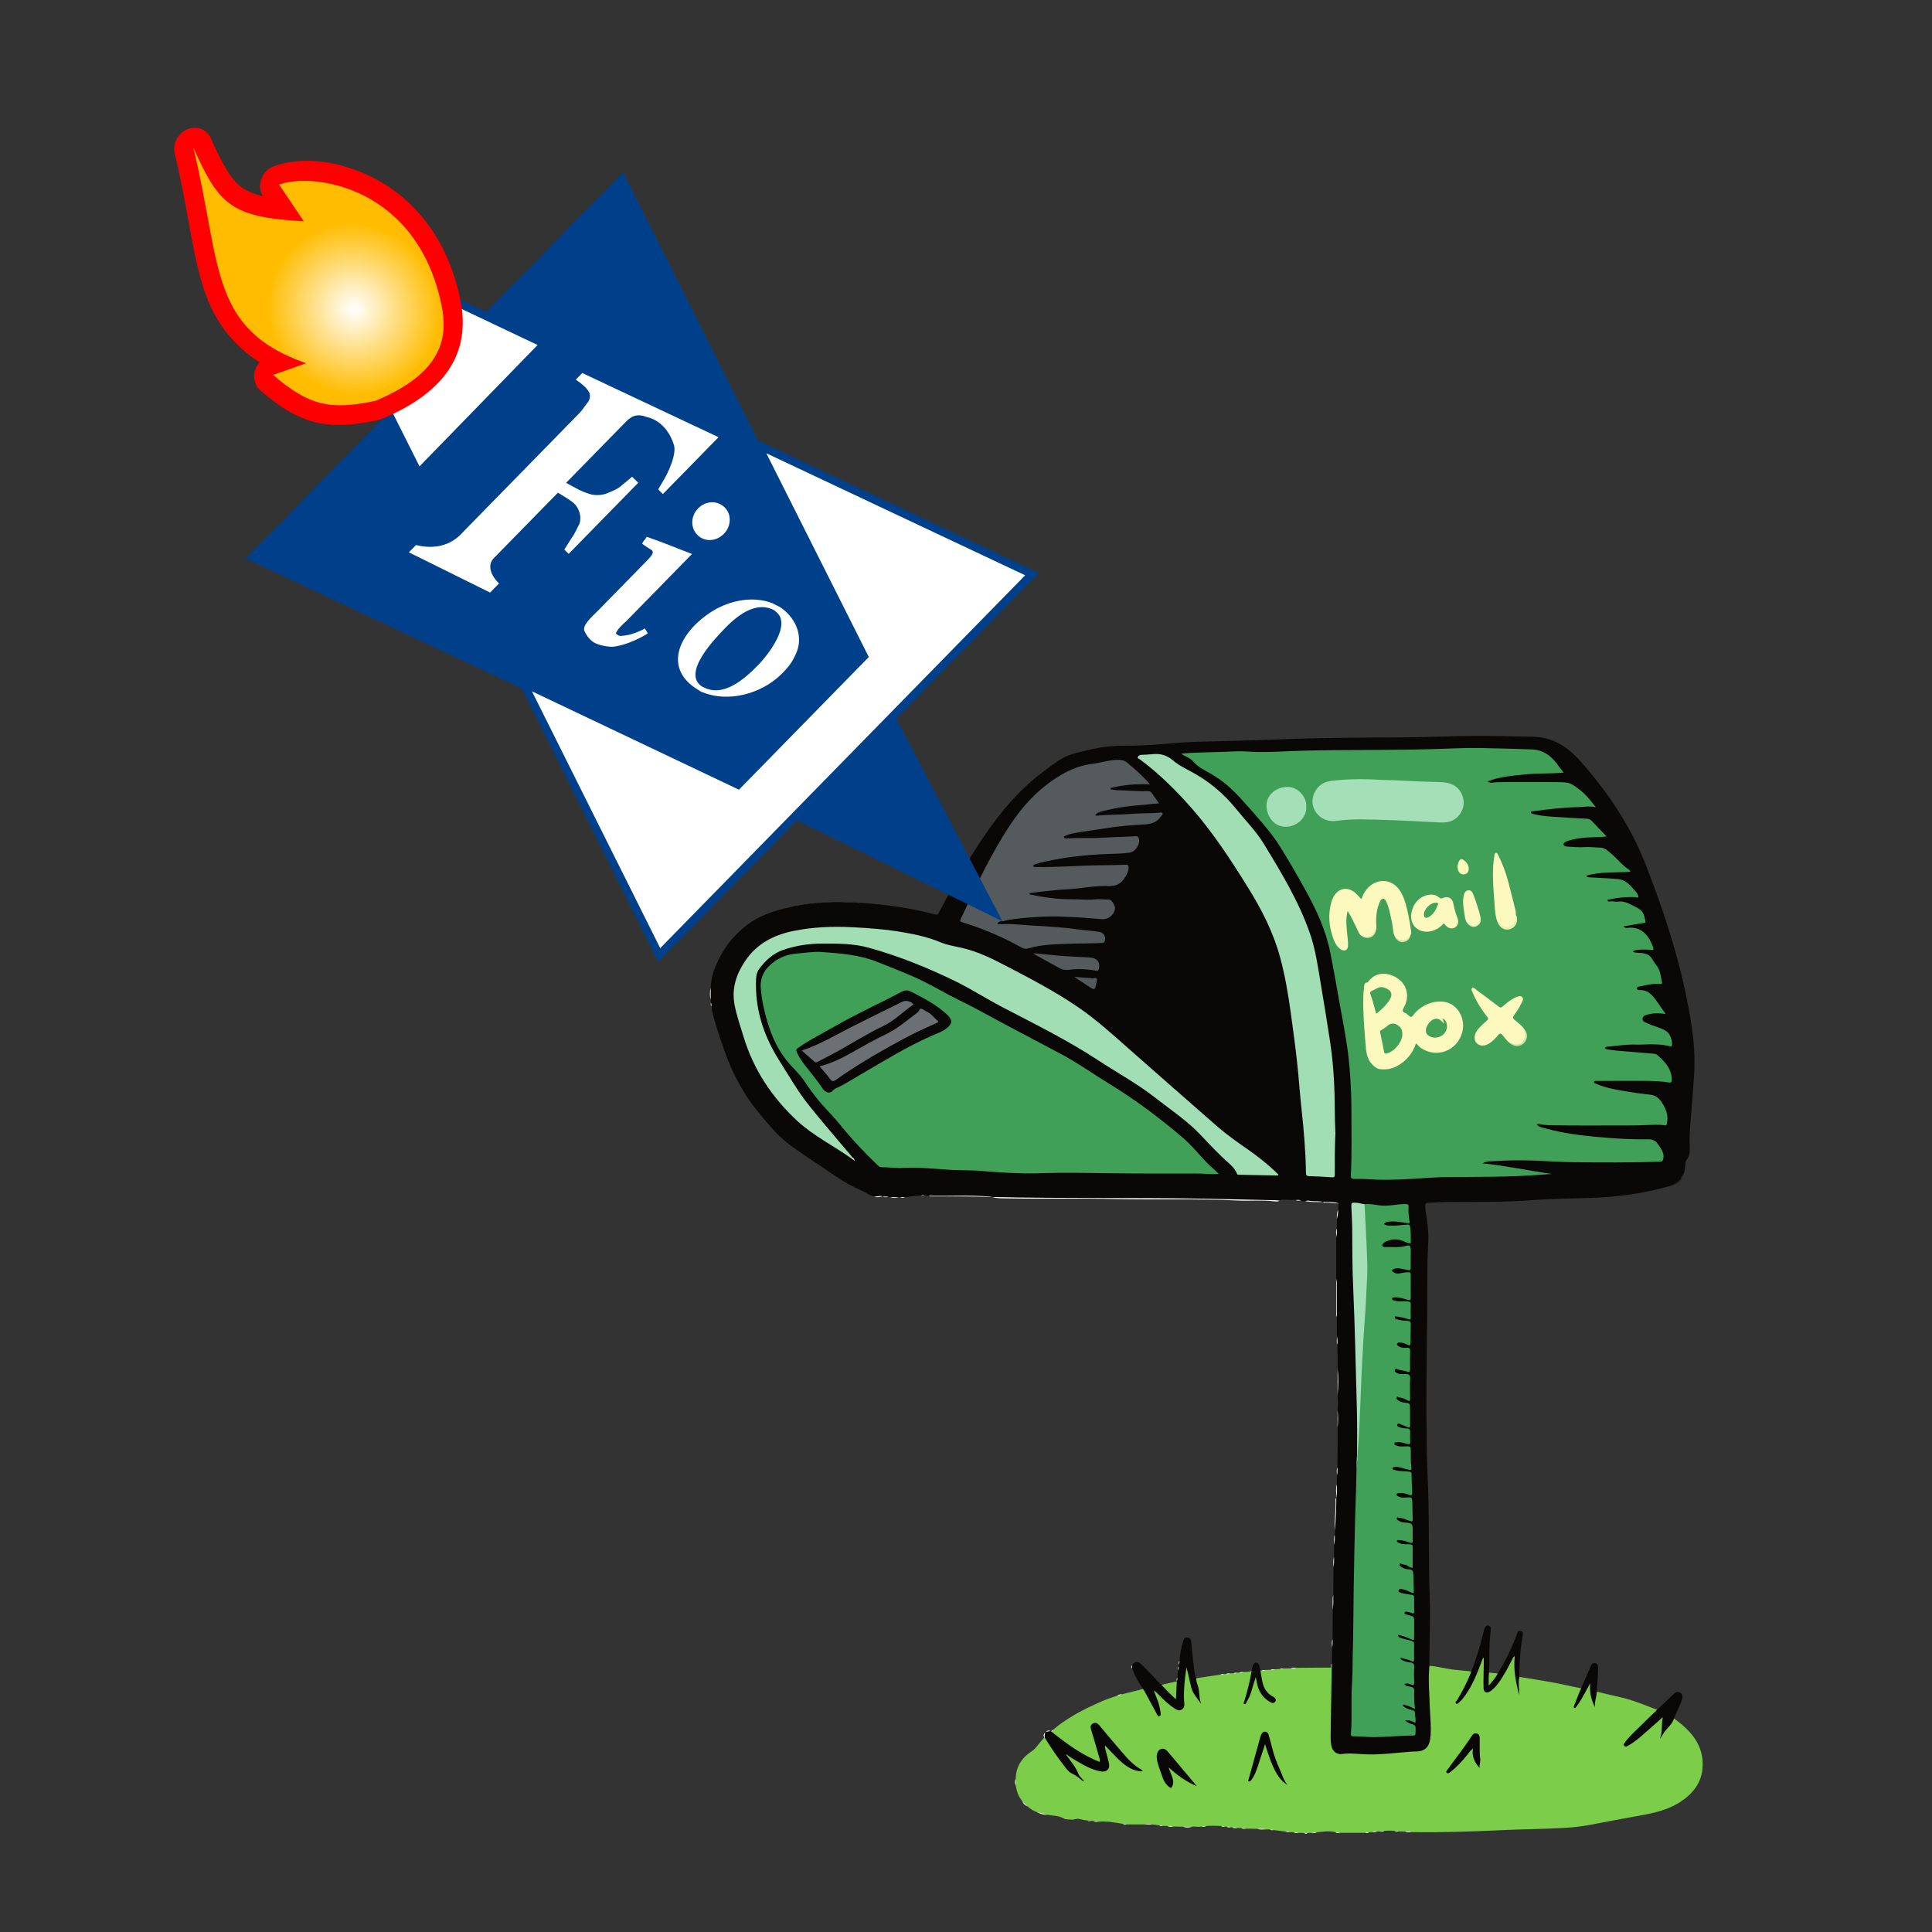 <?xml version="1.0" encoding="UTF-8" standalone="no"?>
<svg
   sodipodi:docname="fiobank-statement-mailer.svg"
   inkscape:version="1.2.2 (b0a8486541, 2022-12-01)"
   id="svg8"
   version="1.1"
   viewBox="0 0 100 100"
   height="100mm"
   width="100mm"
   inkscape:export-filename="fiobank-statement-mailer.png"
   inkscape:export-xdpi="96"
   inkscape:export-ydpi="96"
   xmlns:inkscape="http://www.inkscape.org/namespaces/inkscape"
   xmlns:sodipodi="http://sodipodi.sourceforge.net/DTD/sodipodi-0.dtd"
   xmlns:xlink="http://www.w3.org/1999/xlink"
   xmlns="http://www.w3.org/2000/svg"
   xmlns:svg="http://www.w3.org/2000/svg"
   xmlns:rdf="http://www.w3.org/1999/02/22-rdf-syntax-ns#"
   xmlns:cc="http://creativecommons.org/ns#"
   xmlns:dc="http://purl.org/dc/elements/1.1/"
   xmlns:ns="ns_ai">
  <rect x="0" y="0" width="100" height="100" fill="#333333" stroke="none"/>
  <defs
     id="defs2">
    <inkscape:path-effect
       effect="perspective-envelope"
       up_left_point="-22.86,140.159"
       up_right_point="-20.134,140.176"
       down_left_point="-28.513,155.95"
       down_right_point="-14.537,155.95"
       id="path-effect794"
       is_visible="true"
       lpeversion="1"
       deform_type="perspective"
       horizontal_mirror="false"
       vertical_mirror="true"
       overflow_perspective="true" />
    <clipPath
       id="clipPath3444">
      <path
         id="path3446"
         d="M 11.52,162 C 11.52,81.677 135.307,16.56 288,16.56 440.693,16.56 564.48,81.678 564.48,162 564.48,242.322 440.693,307.44 288,307.44 135.307,307.44 11.52,242.32 11.52,162" />
    </clipPath>
    <radialGradient
       id="radialGradient3452"
       cx="0"
       cy="0"
       r="1"
       fx="0"
       fy="0"
       gradientTransform="matrix(363.06,0,0,-363.06,177.52,256.31)"
       gradientUnits="userSpaceOnUse"
       spreadMethod="pad">
      <stop
         id="stop3454"
         offset="0"
         stop-color="#aeb2d5" />
      <stop
         id="stop3456"
         offset="0.3"
         stop-color="#aeb2d5" />
      <stop
         id="stop3458"
         offset="0.75"
         stop-color="#484c89" />
      <stop
         id="stop3460"
         offset="1"
         stop-color="#484c89" />
    </radialGradient>
    <clipPath
       id="clipPath3468">
      <path
         id="path3470"
         d="M 0,324 H 576 V 0 H 0 Z" />
    </clipPath>
    <filter
       style="color-interpolation-filters:sRGB"
       inkscape:label="Drop Shadow"
       id="filter4622"
       x="-0.122"
       y="-0.211"
       width="1.294"
       height="1.509">
      <feFlood
         flood-opacity="0.498"
         flood-color="rgb(0,0,0)"
         result="flood"
         id="feFlood4612" />
      <feComposite
         in="flood"
         in2="SourceGraphic"
         operator="in"
         result="composite1"
         id="feComposite4614" />
      <feGaussianBlur
         in="composite1"
         stdDeviation="6"
         result="blur"
         id="feGaussianBlur4616" />
      <feOffset
         dx="6"
         dy="6"
         result="offset"
         id="feOffset4618" />
      <feComposite
         in="SourceGraphic"
         in2="offset"
         operator="over"
         result="fbSourceGraphic"
         id="feComposite4620" />
      <feColorMatrix
         result="fbSourceGraphicAlpha"
         in="fbSourceGraphic"
         values="0 0 0 -1 0 0 0 0 -1 0 0 0 0 -1 0 0 0 0 1 0"
         id="feColorMatrix4624" />
      <feFlood
         id="feFlood4626"
         flood-opacity="0.498"
         flood-color="rgb(0,0,0)"
         result="flood"
         in="fbSourceGraphic" />
      <feComposite
         in2="fbSourceGraphic"
         id="feComposite4628"
         in="flood"
         operator="in"
         result="composite1" />
      <feGaussianBlur
         id="feGaussianBlur4630"
         in="composite1"
         stdDeviation="6"
         result="blur" />
      <feOffset
         id="feOffset4632"
         dx="6"
         dy="6"
         result="offset" />
      <feComposite
         in2="offset"
         id="feComposite4634"
         in="fbSourceGraphic"
         operator="over"
         result="fbSourceGraphic" />
      <feColorMatrix
         result="fbSourceGraphicAlpha"
         in="fbSourceGraphic"
         values="0 0 0 -1 0 0 0 0 -1 0 0 0 0 -1 0 0 0 0 1 0"
         id="feColorMatrix4636" />
      <feFlood
         id="feFlood4638"
         flood-opacity="0.498"
         flood-color="rgb(0,0,0)"
         result="flood"
         in="fbSourceGraphic" />
      <feComposite
         in2="fbSourceGraphic"
         id="feComposite4640"
         in="flood"
         operator="in"
         result="composite1" />
      <feGaussianBlur
         id="feGaussianBlur4642"
         in="composite1"
         stdDeviation="6"
         result="blur" />
      <feOffset
         id="feOffset4644"
         dx="6"
         dy="6"
         result="offset" />
      <feComposite
         in2="offset"
         id="feComposite4646"
         in="fbSourceGraphic"
         operator="over"
         result="composite2" />
    </filter>
    <filter
       style="color-interpolation-filters:sRGB"
       inkscape:label="Blur"
       id="filter2058">
      <feGaussianBlur
         stdDeviation="10.563 0.01"
         result="fbSourceGraphic"
         id="feGaussianBlur2056" />
      <feColorMatrix
         result="fbSourceGraphicAlpha"
         in="fbSourceGraphic"
         values="0 0 0 -1 0 0 0 0 -1 0 0 0 0 -1 0 0 0 0 1 0"
         id="feColorMatrix2060" />
      <feGaussianBlur
         id="feGaussianBlur2062"
         stdDeviation="10.563 0.01"
         result="blur"
         in="fbSourceGraphic" />
    </filter>
    <linearGradient
       id="XMLID_1_"
       gradientUnits="userSpaceOnUse"
       x1="168.036"
       y1="168.21"
       x2="83.15"
       y2="83.324">
      <stop
         offset="0"
         style="stop-color:#6D7BB0"
         id="stop164" />
      <stop
         offset="1"
         style="stop-color:#99ACD2"
         id="stop165" />
    </linearGradient>
    <linearGradient
       id="XMLID_2_"
       gradientUnits="userSpaceOnUse"
       x1="168.718"
       y1="174.636"
       x2="83.832"
       y2="89.75">
      <stop
         offset="0"
         style="stop-color:#6D7BB0"
         id="stop171" />
      <stop
         offset="1"
         style="stop-color:#99ACD2"
         id="stop172" />
    </linearGradient>
    <linearGradient
       id="XMLID_3_"
       gradientUnits="userSpaceOnUse"
       x1="126.98"
       y1="130.992"
       x2="233.562"
       y2="237.576"
       gradientTransform="matrix(0.993,-0.119,-0.056,1.014,7.756,8.876)">
      <stop
         offset="0"
         style="stop-color:#D8E1ED"
         id="stop178" />
      <stop
         offset="1"
         style="stop-color:#5E76AA"
         id="stop179" />
    </linearGradient>
    <linearGradient
       id="XMLID_4_"
       gradientUnits="userSpaceOnUse"
       x1="126.038"
       y1="144.818"
       x2="126.038"
       y2="77.567">
      <stop
         offset="0"
         style="stop-color:#808DC2"
         id="stop185" />
      <stop
         offset="1"
         style="stop-color:#5E76AA"
         id="stop186" />
    </linearGradient>
    <linearGradient
       id="XMLID_5_"
       gradientUnits="userSpaceOnUse"
       x1="121.277"
       y1="91.972"
       x2="121.277"
       y2="13.388"
       gradientTransform="matrix(0.993,-0.119,-0.056,1.014,7.756,8.876)">
      <stop
         offset="0"
         style="stop-color:#DBE8F2"
         id="stop192" />
      <stop
         offset="0.285"
         style="stop-color:#D9E6F1"
         id="stop193" />
      <stop
         offset="0.436"
         style="stop-color:#D1DFED"
         id="stop194" />
      <stop
         offset="0.556"
         style="stop-color:#C3D3E7"
         id="stop195" />
      <stop
         offset="0.659"
         style="stop-color:#B0C3DF"
         id="stop196" />
      <stop
         offset="0.752"
         style="stop-color:#97ADD3"
         id="stop197" />
      <stop
         offset="0.837"
         style="stop-color:#7893C5"
         id="stop198" />
      <stop
         offset="0.916"
         style="stop-color:#5473B5"
         id="stop199" />
      <stop
         offset="0.989"
         style="stop-color:#2B50A2"
         id="stop200" />
      <stop
         offset="1"
         style="stop-color:#244A9F"
         id="stop201" />
    </linearGradient>
    <linearGradient
       id="linearGradient3679">
      <stop
         id="stop3681"
         style="stop-color:#e2e7e4"
         offset="0" />
      <stop
         id="stop3683"
         style="stop-color:#737373"
         offset="1" />
    </linearGradient>
    <radialGradient
       id="radialGradient988"
       xlink:href="#linearGradient3679"
       gradientUnits="userSpaceOnUse"
       cy="239.28"
       cx="-541.81"
       gradientTransform="matrix(1,0,0,0.986,0,3.255)"
       r="8.916"
       inkscape:collect="always" />
    <radialGradient
       id="radialGradient996"
       xlink:href="#linearGradient3679"
       gradientUnits="userSpaceOnUse"
       cy="239.28"
       cx="-541.81"
       gradientTransform="matrix(1,0,0,0.986,0,3.255)"
       r="8.916"
       inkscape:collect="always" />
    <radialGradient
       id="radialGradient1004"
       xlink:href="#linearGradient3679"
       gradientUnits="userSpaceOnUse"
       cy="239.28"
       cx="-541.81"
       gradientTransform="matrix(1,0,0,0.986,0,3.255)"
       r="8.916"
       inkscape:collect="always" />
    <radialGradient
       id="radialGradient1012"
       xlink:href="#linearGradient3679"
       gradientUnits="userSpaceOnUse"
       cy="239.28"
       cx="-541.81"
       gradientTransform="matrix(1,0,0,0.986,0,3.255)"
       r="8.916"
       inkscape:collect="always" />
    <radialGradient
       id="radialGradient1020"
       xlink:href="#linearGradient3679"
       gradientUnits="userSpaceOnUse"
       cy="239.28"
       cx="-541.81"
       gradientTransform="matrix(1,0,0,0.986,0,3.255)"
       r="8.916"
       inkscape:collect="always" />
    <radialGradient
       id="radialGradient1028"
       xlink:href="#linearGradient3679"
       gradientUnits="userSpaceOnUse"
       cy="239.28"
       cx="-541.81"
       gradientTransform="matrix(1,0,0,0.986,0,3.255)"
       r="8.916"
       inkscape:collect="always" />
    <radialGradient
       id="radialGradient1036"
       xlink:href="#linearGradient3679"
       gradientUnits="userSpaceOnUse"
       cy="239.28"
       cx="-541.81"
       gradientTransform="matrix(1,0,0,0.986,0,3.255)"
       r="8.916"
       inkscape:collect="always" />
    <radialGradient
       id="radialGradient1044"
       xlink:href="#linearGradient3679"
       gradientUnits="userSpaceOnUse"
       cy="239.28"
       cx="-541.81"
       gradientTransform="matrix(1,0,0,0.986,0,3.255)"
       r="8.916"
       inkscape:collect="always" />
    <radialGradient
       id="radialGradient1054"
       xlink:href="#linearGradient3679"
       gradientUnits="userSpaceOnUse"
       cy="239.28"
       cx="-541.81"
       gradientTransform="matrix(1,0,0,0.986,0,3.255)"
       r="8.916"
       inkscape:collect="always" />
    <radialGradient
       id="radialGradient1062"
       xlink:href="#linearGradient3679"
       gradientUnits="userSpaceOnUse"
       cy="239.28"
       cx="-541.81"
       gradientTransform="matrix(1,0,0,0.986,0,3.255)"
       r="8.916"
       inkscape:collect="always" />
    <radialGradient
       id="radialGradient1070"
       xlink:href="#linearGradient3679"
       gradientUnits="userSpaceOnUse"
       cy="239.28"
       cx="-541.81"
       gradientTransform="matrix(1,0,0,0.986,0,3.255)"
       r="8.916"
       inkscape:collect="always" />
    <radialGradient
       inkscape:collect="always"
       xlink:href="#linearGradient3817-1"
       id="radialGradient3975"
       gradientUnits="userSpaceOnUse"
       gradientTransform="matrix(0.802,1.0645012e-7,-1.1897376e-7,0.897,180.891,109.537)"
       cx="124"
       cy="1021.927"
       fx="124"
       fy="1021.927"
       r="21.189" />
    <linearGradient
       inkscape:collect="always"
       id="linearGradient3817-1">
      <stop
         style="stop-color:#ffffff;stop-opacity:1"
         offset="0"
         id="stop3819-7" />
      <stop
         style="stop-color:#ffbc00;stop-opacity:1"
         offset="1"
         id="stop3821-4" />
    </linearGradient>
  </defs>
  <sodipodi:namedview
     inkscape:window-maximized="1"
     inkscape:window-y="0"
     inkscape:window-x="1920"
     inkscape:window-height="1125"
     inkscape:window-width="1920"
     showgrid="false"
     inkscape:document-rotation="0"
     inkscape:current-layer="g2598"
     inkscape:document-units="mm"
     inkscape:cy="206.07112"
     inkscape:cx="223.24371"
     inkscape:zoom="0.9899495"
     inkscape:pageshadow="2"
     inkscape:pageopacity="0.0"
     borderopacity="1.0"
     bordercolor="#666666"
     pagecolor="#ffffff"
     id="base"
     inkscape:showpageshadow="2"
     inkscape:pagecheckerboard="0"
     inkscape:deskcolor="#d1d1d1" />
  <g
     id="layer1"
     inkscape:groupmode="layer"
     inkscape:label="Vrstva 1" />
  <g
     inkscape:label="Vrstva 3"
     id="layer3"
     inkscape:groupmode="layer">
    <g
       transform="matrix(1.403,0,0,1.403,120.676,7.023)"
       id="g2598">
      <path
         d="m -36.696,49.744 c 0.002,-0.106 0.003,-0.213 0.005,-0.319 0.029,-0.097 -0.004,-0.199 0.02,-0.297 0.002,-0.483 0.004,-0.967 0.005,-1.45 0.02,-0.224 0.02,-0.448 0,-0.672 0.017,-0.179 0.017,-0.357 0,-0.536 0.02,-0.326 0.019,-0.653 5.14e-4,-0.979 -0.002,-0.295 -0.004,-0.59 -0.006,-0.886 -0.024,-0.098 0.009,-0.2 -0.02,-0.297 -0.002,-0.244 -0.003,-0.487 -0.005,-0.731 -0.02,-0.408 -0.003,-0.816 -0.009,-1.224 -0.001,-0.059 0.01,-0.119 -0.011,-0.177 3.42e-4,-0.514 5.13e-4,-1.028 6.85e-4,-1.542 0.029,-0.105 -0.006,-0.214 0.02,-0.319 0.002,-0.116 0.004,-0.231 0.006,-0.347 0.013,-0.116 0.026,-0.232 0.045,-0.347 0.017,-0.076 -0.007,-0.157 0.025,-0.232 -0.149,-0.023 -0.298,-0.046 -0.451,-0.04 -0.044,0.002 -0.093,0.019 -0.134,-0.016 l 0.003,0.001 c -0.217,-0.011 -0.435,-0.014 -0.652,-0.024 -0.054,-0.007 -0.114,0.021 -0.161,-0.027 -0.063,-0.023 -0.13,0.002 -0.193,-0.018 -0.153,-0.004 -0.307,-0.008 -0.46,-0.011 -0.046,-6.85e-4 -0.093,0.002 -0.132,0.034 -0.089,0.03 -0.179,1.71e-4 -0.267,-0.006 -0.146,-0.01 -0.291,-0.013 -0.436,-0.008 -0.586,0.017 -1.171,-0.012 -1.756,-0.032 -1.073,-0.038 -2.147,0.008 -3.22,-0.023 -1.476,-0.042 -2.951,-0.005 -4.427,-0.029 -0.166,-0.003 -0.339,0.002 -0.505,-0.035 l 0.003,10e-4 c -0.182,-0.016 -0.365,-0.029 -0.546,-0.033 -0.552,-0.01 -1.104,-0.003 -1.656,-0.004 -0.047,0 -0.094,0.009 -0.14,-0.009 -0.048,-0.002 -0.096,-0.004 -0.144,-0.006 -0.049,-0.015 -0.098,-0.017 -0.146,3.43e-4 -0.197,-0.007 -0.389,0.041 -0.584,0.057 -0.06,0.015 -0.119,0.014 -0.179,8.57e-4 -0.017,0 -0.035,1.71e-4 -0.052,3.42e-4 -0.111,0.013 -0.222,0.014 -0.333,-6.85e-4 -0.014,-0.002 -0.029,-0.004 -0.043,-0.006 -0.069,-0.029 -0.146,0.011 -0.214,-0.024 l -0.005,-0.005 -0.006,0.004 c -0.108,-0.015 -0.215,0.048 -0.322,10e-4 -0.155,-0.037 -0.279,-0.138 -0.422,-0.201 -0.342,-0.152 -0.671,-0.327 -0.98,-0.54 -0.534,-0.367 -1.08,-0.717 -1.608,-1.092 -0.483,-0.343 -0.859,-0.798 -1.232,-1.253 -0.165,-0.202 -0.32,-0.41 -0.463,-0.629 -0.149,-0.228 -0.276,-0.465 -0.401,-0.706 -0.234,-0.453 -0.399,-0.932 -0.562,-1.413 -0.118,-0.347 -0.224,-0.698 -0.308,-1.056 -0.01,-0.042 0.018,-0.085 -0.012,-0.122 -0.025,-0.042 0.003,-0.093 -0.022,-0.136 -0.002,-0.032 -0.004,-0.064 -0.006,-0.095 -0.015,-0.154 -0.015,-0.308 1.37e-4,-0.462 0.015,-0.296 0.085,-0.581 0.207,-0.85 0.174,-0.385 0.387,-0.743 0.682,-1.052 0.291,-0.305 0.616,-0.561 1,-0.735 0.356,-0.161 0.732,-0.262 1.114,-0.341 0.037,-0.007 0.073,-0.019 0.109,-0.029 0.041,-0.029 0.092,0.004 0.134,-0.024 0.008,0.006 0.015,0.005 0.021,-0.003 0.043,-0.026 0.095,0.001 0.138,-0.022 l 0.009,0.004 0.007,-0.006 c 0.05,-0.032 0.111,0.003 0.162,-0.024 0.015,-0.001 0.029,-0.002 0.044,-0.004 0.061,-0.028 0.129,0.005 0.19,-0.022 0.022,-0.001 0.045,-0.003 0.067,-0.004 0.079,-0.029 0.164,0.007 0.242,-0.022 0.082,-0.002 0.164,-0.003 0.246,-0.005 0.197,-0.016 0.394,-0.015 0.59,-6.85e-4 0.142,0.002 0.284,0.004 0.426,0.006 0.079,0.028 0.163,-0.006 0.242,0.02 0.057,0.002 0.113,0.004 0.17,0.006 0.061,0.026 0.129,-0.004 0.19,0.02 0.767,0.07 1.526,0.186 2.27,0.391 0.088,0.024 0.124,0.001 0.164,-0.075 0.509,-0.979 1.062,-1.932 1.684,-2.844 0.613,-0.9 1.315,-1.72 2.194,-2.373 0.342,-0.254 0.682,-0.533 1.098,-0.643 0.577,-0.152 1.159,-0.291 1.768,-0.289 0.598,0.002 1.197,-0.026 1.794,-0.085 0.336,-0.033 0.674,-0.05 1.012,-0.061 0.962,-0.031 1.925,-0.043 2.887,-0.084 1.523,-0.064 3.046,-0.071 4.57,-0.077 0.929,-0.003 1.857,-0.049 2.785,-0.056 0.702,-0.005 1.404,0.024 2.106,0.032 0.746,0.009 1.302,0.377 1.777,0.916 1.018,1.154 1.863,2.414 2.418,3.857 0.524,1.363 0.999,2.743 1.334,4.165 0.169,0.719 0.311,1.446 0.395,2.181 0.069,0.605 0.056,1.213 0.001,1.82 -0.037,0.405 -0.058,0.811 -0.096,1.215 -0.031,0.333 -0.046,0.665 -0.03,0.999 0.008,0.165 -0.015,0.322 -0.12,0.462 -0.052,0.07 -0.036,0.165 -0.051,0.248 -0.015,0.083 -0.019,0.169 -0.051,0.249 -0.081,0.256 -0.254,0.41 -0.517,0.462 -0.958,0.277 -1.939,0.41 -2.934,0.44 -0.702,0.022 -1.405,0.025 -2.104,0.079 -1.095,0.086 -2.19,0.059 -3.286,0.074 -0.201,0.003 -0.402,0.021 -0.603,0.028 -0.07,0.003 -0.094,0.028 -0.094,0.1 -1.71e-4,0.233 0.061,0.457 0.084,0.687 0.024,0.231 0.04,0.462 0.027,0.692 -0.053,0.92 -0.029,1.84 -0.041,2.76 -0.02,1.554 -0.038,3.108 -0.016,4.662 0.007,0.548 0.033,1.095 0.051,1.643 0.044,1.357 0.015,2.714 0.061,4.071 0.027,0.778 -0.01,1.558 -0.017,2.337 -5.13e-4,0.042 0.003,0.085 0.005,0.127 0.017,0.027 0.02,0.057 0.019,0.087 -0.02,0.411 0.023,0.82 0.027,1.231 0.004,0.355 0.055,0.708 0.049,1.063 -0.003,0.154 -0.018,0.307 -0.059,0.457 -0.06,0.222 -0.216,0.344 -0.436,0.356 -0.687,0.035 -1.37,0.147 -2.061,0.111 -0.264,-0.014 -0.527,-0.039 -0.794,-0.009 -0.183,0.021 -0.348,-0.128 -0.395,-0.32 -0.025,-0.1 -0.034,-0.202 -0.036,-0.305 -0.016,-0.796 0.042,-1.591 0.027,-2.386 -0.001,-0.069 0.005,-0.137 0.045,-0.198 0.02,-0.053 -0.004,-0.11 0.016,-0.162 0.002,-0.201 0.004,-0.402 0.006,-0.603 0.029,-0.097 -0.004,-0.199 0.02,-0.297 0.002,-0.364 0.004,-0.727 0.006,-1.091 0.031,-0.184 -0.006,-0.369 0.02,-0.553 0.002,-0.338 0.004,-0.676 0.005,-1.013 0.031,-0.123 -0.006,-0.251 0.021,-0.374 0.002,-0.15 0.003,-0.3 0.005,-0.45 0.03,-0.123 -0.009,-0.249 0.022,-0.372 0.009,-0.055 0.02,-0.11 0.003,-0.165 0.015,-0.032 0.012,-0.067 0.011,-0.101 -0.009,-0.346 0.045,-0.689 0.026,-1.035 -0.001,-0.021 -0.001,-0.043 0.017,-0.059 l -0.001,0.003 c 0.029,-0.172 -0.008,-0.346 0.019,-0.518"
         style="fill:#0a0806;fill-opacity:1;fill-rule:nonzero;stroke:none;stroke-width:0.017"
         id="path14" />
      <path
         d="m -36.883,56.527 c -0.013,0.83 -0.026,1.659 -0.04,2.489 -0.002,0.12 0.004,0.239 0.021,0.358 0.029,0.201 0.187,0.359 0.385,0.331 0.31,-0.044 0.615,0.003 0.921,0.012 0.533,0.017 1.058,-0.055 1.587,-0.096 0.085,-0.007 0.171,-0.01 0.256,-0.011 0.289,-0.004 0.461,-0.16 0.501,-0.445 0.055,-0.393 0.002,-0.785 -0.011,-1.178 -0.016,-0.512 -0.067,-1.024 -0.016,-1.537 0.307,0.017 0.602,0.111 0.907,0.142 0.212,0.022 0.424,0.043 0.636,0.065 0.043,0.079 -0.014,0.14 -0.04,0.203 -0.115,0.282 -0.26,0.549 -0.416,0.81 -0.021,0.036 -0.049,0.069 -0.057,0.126 0.073,-0.029 0.109,-0.082 0.149,-0.13 0.339,-0.4 0.52,-0.881 0.707,-1.36 0.024,-0.061 0.029,-0.167 0.104,-0.156 0.079,0.011 0.051,0.113 0.05,0.176 -0.005,0.282 0.019,0.565 -0.016,0.846 -0.009,0.075 -0.005,0.163 0.079,0.201 0.078,0.036 0.137,-0.018 0.193,-0.068 0.264,-0.236 0.425,-0.545 0.593,-0.848 0.048,-0.086 0.087,-0.177 0.134,-0.263 0.024,-0.044 0.043,-0.112 0.101,-0.1 0.062,0.012 0.046,0.083 0.047,0.131 0.007,0.226 -0.017,0.454 0.035,0.678 0.044,0.187 0.065,0.377 0.095,0.567 0.004,0.017 0.027,-0.009 0.012,-0.002 -0.007,0.003 -0.011,0.002 -0.012,-0.004 -0.025,-0.143 -0.031,-0.288 -0.039,-0.432 -0.003,-0.064 0.002,-0.129 0.06,-0.174 0.589,0.102 1.183,0.18 1.766,0.316 0.169,0.039 0.34,0.07 0.51,0.104 0.023,0.074 -0.022,0.132 -0.046,0.194 -0.058,0.146 -0.132,0.287 -0.175,0.464 0.097,-0.091 0.147,-0.19 0.203,-0.282 0.097,-0.161 0.187,-0.327 0.267,-0.497 0.018,-0.038 0.033,-0.094 0.081,-0.086 0.051,0.009 0.04,0.068 0.043,0.109 0.008,0.128 -0.015,0.258 0.015,0.384 0.025,0.102 0.07,0.199 0.098,0.302 0.005,-0.162 0.025,-0.316 0.091,-0.461 0.293,0.069 0.585,0.14 0.878,0.205 0.467,0.104 0.904,0.296 1.35,0.462 0.005,0.088 -0.068,0.124 -0.12,0.169 -0.34,0.301 -0.651,0.631 -0.968,0.955 -0.044,0.045 -0.125,0.11 -0.073,0.169 0.045,0.051 0.115,-0.022 0.167,-0.055 0.316,-0.201 0.587,-0.456 0.862,-0.706 0.086,-0.078 0.171,-0.155 0.261,-0.228 0.022,-0.018 0.049,-0.042 0.079,-0.019 0.023,0.017 0.023,0.047 0.015,0.071 -0.063,0.216 0.047,0.454 -0.081,0.617 0.024,-0.069 0.076,-0.17 0.157,-0.252 0.107,-0.107 0.208,-0.216 0.265,-0.359 0.009,-0.024 0.025,-0.046 0.057,-0.042 0.622,0.452 1.115,0.986 1.053,1.825 -0.04,0.545 -0.35,0.94 -0.792,1.236 -0.456,0.306 -0.977,0.427 -1.508,0.52 -0.612,0.108 -1.222,0.226 -1.833,0.342 -0.324,0.061 -0.65,0.098 -0.978,0.116 -0.794,0.043 -1.591,0.048 -2.385,0.086 -1.077,0.051 -2.154,0.085 -3.232,0.069 -0.08,-0.027 -0.164,0.004 -0.244,-0.019 -0.074,-0.002 -0.147,-0.005 -0.221,-0.007 -0.053,-0.024 -0.111,0.001 -0.164,-0.019 -0.129,-0.012 -0.258,-0.013 -0.386,-5.35e-4 -0.067,0.025 -0.141,-0.01 -0.207,0.021 -0.025,0.002 -0.05,0.003 -0.075,0.005 -0.053,0.021 -0.112,-0.004 -0.165,0.019 -0.039,0.002 -0.078,0.004 -0.117,0.007 -0.045,0.019 -0.096,-0.001 -0.141,0.019 -0.301,0 -0.601,2.01e-4 -0.902,2.01e-4 -0.061,-0.026 -0.128,0.006 -0.189,-0.021 -0.232,-0.066 -0.463,-0.017 -0.695,0.002 -0.07,0.023 -0.145,-0.007 -0.215,0.019 -0.04,0.002 -0.079,0.003 -0.119,0.005 -0.043,0.016 -0.085,0.016 -0.128,1.33e-4 -0.057,-0.002 -0.114,-0.003 -0.172,-0.005 -0.069,-0.027 -0.144,0.004 -0.214,-0.019 -0.048,-0.002 -0.097,-0.005 -0.145,-0.007 -0.044,-0.022 -0.094,0.001 -0.137,-0.019 -0.153,-0.019 -0.305,-0.038 -0.458,-0.057 -0.041,-0.025 -0.091,8.69e-4 -0.133,-0.02 -0.04,-0.002 -0.081,-0.004 -0.121,-0.006 -0.113,-0.028 -0.229,0.005 -0.342,-0.019 -0.135,-0.002 -0.27,-0.004 -0.405,-0.007 -0.06,-0.027 -0.126,0.003 -0.186,-0.019 -0.048,-0.002 -0.095,-0.004 -0.143,-0.007 -0.062,-0.026 -0.13,0.005 -0.191,-0.021 -0.021,-0.002 -0.043,-0.003 -0.064,-0.005 -0.045,-0.02 -0.096,0.001 -0.142,-0.02 -0.021,-0.002 -0.043,-0.004 -0.065,-0.006 -0.045,-0.02 -0.095,-6.7e-4 -0.141,-0.018 -0.189,-0.013 -0.378,-0.014 -0.566,-5.37e-4 -0.059,0.024 -0.124,-0.009 -0.182,0.021 -0.11,0.03 -0.222,-0.018 -0.332,0.005 -0.111,0.013 -0.222,0.013 -0.333,0 -0.116,-0.002 -0.232,-0.005 -0.348,-0.007 -0.071,-0.025 -0.147,0.004 -0.218,-0.019 -0.057,-0.002 -0.115,-0.004 -0.172,-0.007 -0.043,-0.021 -0.092,-0.001 -0.136,-0.017 -0.082,-0.012 -0.164,-0.023 -0.246,-0.035 -0.102,-0.016 -0.203,-0.017 -0.305,5.35e-4 -0.216,0 -0.432,-1.34e-4 -0.648,-1.34e-4 -0.044,-0.022 -0.094,0.001 -0.137,-0.02 -0.294,-0.046 -0.587,-0.108 -0.887,-0.083 -0.062,-0.025 -0.129,0.002 -0.192,-0.019 -0.031,-0.002 -0.062,-0.005 -0.093,-0.007 -0.044,-0.022 -0.094,4.68e-4 -0.138,-0.019 -0.104,-0.006 -0.205,-0.025 -0.306,-0.054 -0.097,-0.027 -0.188,0.036 -0.287,0.025 -0.104,-0.011 -0.208,0.004 -0.307,-0.052 -0.181,-0.103 -0.39,-0.089 -0.586,-0.13 -0.134,-0.017 -0.258,-0.069 -0.389,-0.097 -0.127,-0.046 -0.238,-0.119 -0.337,-0.21 -0.075,-0.06 -0.141,-0.128 -0.203,-0.201 -0.136,-0.166 -0.204,-0.361 -0.235,-0.57 -0.016,-0.085 -0.013,-0.171 -0.001,-0.256 0.012,-0.443 0.226,-0.768 0.588,-1.004 0.155,-0.101 0.243,-0.262 0.364,-0.393 0.036,-0.039 0.07,-0.08 0.105,-0.121 0.011,-0.007 0.022,-0.008 0.034,-0.003 0.174,0.243 0.327,0.501 0.504,0.742 0.102,0.138 0.205,0.274 0.311,0.408 0.065,0.082 0.15,0.139 0.242,0.187 0.103,0.053 0.194,0.12 0.251,0.171 -0.082,-0.06 -0.141,-0.18 -0.19,-0.308 -0.052,-0.134 -0.155,-0.235 -0.236,-0.35 -0.034,-0.049 -0.081,-0.09 -0.081,-0.156 0.006,-0.02 0.019,-0.031 0.039,-0.036 0.07,3.25e-4 0.119,0.046 0.171,0.082 0.213,0.147 0.444,0.258 0.676,0.369 0.113,0.054 0.232,0.087 0.356,0.107 0.208,0.033 0.306,-0.061 0.27,-0.267 -0.023,-0.131 -0.054,-0.26 -0.093,-0.387 -0.014,-0.045 -0.027,-0.09 -0.036,-0.137 -0.007,-0.038 -0.02,-0.083 0.018,-0.106 0.04,-0.025 0.072,0.012 0.099,0.037 0.133,0.127 0.263,0.257 0.392,0.39 0.111,0.114 0.229,0.218 0.361,0.307 0.134,0.091 0.282,0.136 0.469,0.162 -0.521,-0.323 -0.831,-0.815 -1.214,-1.236 -0.115,-0.127 -0.217,-0.265 -0.33,-0.393 -0.052,-0.059 -0.113,-0.114 -0.2,-0.062 -0.083,0.05 -0.073,0.128 -0.049,0.205 0.103,0.336 0.207,0.671 0.29,1.012 0.013,0.052 0.05,0.115 -0.002,0.156 -0.048,0.039 -0.108,0.002 -0.157,-0.019 -0.403,-0.174 -0.775,-0.403 -1.126,-0.664 -0.171,-0.127 -0.358,-0.235 -0.498,-0.401 -0.007,-0.047 0.03,-0.065 0.056,-0.092 0.219,-0.198 0.467,-0.357 0.717,-0.509 0.358,-0.218 0.738,-0.393 1.122,-0.56 0.173,-0.075 0.354,-0.129 0.532,-0.193 0.051,-0.022 0.106,-0.033 0.16,-0.046 0.262,-0.065 0.523,-0.131 0.785,-0.196 0.059,0.002 0.072,0.053 0.096,0.092 0.14,0.23 0.262,0.47 0.382,0.712 0.025,0.051 0.043,0.111 0.109,0.139 0.038,-0.062 0.019,-0.12 0.007,-0.177 -0.038,-0.181 -0.095,-0.355 -0.165,-0.525 -0.016,-0.04 -0.033,-0.079 -0.044,-0.12 -0.007,-0.025 -0.016,-0.054 0.007,-0.072 0.03,-0.023 0.057,0.001 0.08,0.019 0.048,0.036 0.089,0.08 0.13,0.124 0.163,0.17 0.335,0.33 0.53,0.463 0.08,0.054 0.162,0.128 0.268,0.067 0.105,-0.06 0.097,-0.169 0.084,-0.264 -0.049,-0.383 0.026,-0.757 0.058,-1.135 0.001,-0.017 -0.002,0.004 0.002,-0.013 0.011,-0.045 0.014,-0.112 0.065,-0.113 0.054,-8.73e-4 0.054,0.068 0.063,0.111 0.018,0.084 0.034,0.168 0.047,0.252 0.053,0.344 0.176,0.657 0.406,0.923 0.007,0.015 0.013,-0.015 0.003,-8.74e-4 -0.004,0.006 -0.008,0.005 -0.013,-0.001 -0.031,-0.038 -0.05,-0.083 -0.053,-0.129 -0.011,-0.215 -0.069,-0.421 -0.121,-0.628 -0.01,-0.041 -0.02,-0.084 0.016,-0.121 0.3,-0.044 0.6,-0.088 0.9,-0.133 0.041,-0.023 0.091,0.006 0.132,-0.021 0.025,-0.002 0.049,-0.003 0.074,-0.004 0.053,-0.023 0.112,0.004 0.166,-0.02 0.039,-0.002 0.078,-0.004 0.117,-0.007 0.042,-0.021 0.092,0.005 0.134,-0.02 0.024,-0.002 0.048,-0.004 0.072,-0.005 0.052,-0.023 0.11,0.005 0.162,-0.02 0.099,-0.002 0.201,0.009 0.291,-0.047 0.05,0.049 0.017,0.105 0.007,0.155 -0.062,0.336 -0.152,0.665 -0.256,1.018 0.178,-0.246 0.227,-0.515 0.312,-0.769 0.021,-0.062 0.015,-0.17 0.086,-0.167 0.069,0.003 0.059,0.11 0.07,0.173 0.049,0.268 0.165,0.494 0.391,0.654 0.032,0.022 0.063,0.044 0.098,0.061 0.045,0.021 0.093,0.037 0.126,-0.014 0.03,-0.047 -0.008,-0.079 -0.039,-0.109 -0.025,-0.024 -0.056,-0.039 -0.084,-0.058 -0.269,-0.185 -0.453,-0.638 -0.387,-0.948 0.015,-0.002 0.03,-0.004 0.045,-0.006 0.053,-0.021 0.111,0.005 0.163,-0.019 0.057,-0.002 0.114,-0.004 0.171,-0.007 0.054,-0.02 0.113,0.004 0.167,-0.02 0.056,-0.002 0.111,-0.004 0.167,-0.006 0.053,-0.02 0.112,0.004 0.164,-0.019 0.082,-0.002 0.164,-0.005 0.247,-0.007 0.07,-0.023 0.144,0.008 0.213,-0.019 0.425,-0.003 0.851,-0.006 1.277,-0.009 0.005,0.002 0.01,0.005 0.015,0.007"
         style="fill:#7ccd4a;fill-opacity:1;fill-rule:nonzero;stroke:none;stroke-width:0.017"
         id="path16" />
      <path
         d="m -41.883,56.913 c -0.003,0.083 0.022,0.162 0.051,0.236 0.088,0.228 0.038,0.484 0.139,0.712 -0.139,-0.202 -0.315,-0.375 -0.376,-0.627 -0.058,-0.24 -0.105,-0.482 -0.173,-0.725 -0.017,0.129 -0.037,0.257 -0.051,0.386 -0.033,0.306 -0.059,0.613 -0.029,0.922 0.01,0.102 -0.003,0.198 -0.107,0.253 -0.102,0.054 -0.181,-6.68e-4 -0.26,-0.052 -0.198,-0.13 -0.369,-0.291 -0.534,-0.46 -0.069,-0.07 -0.135,-0.142 -0.224,-0.199 0.047,0.124 0.095,0.247 0.142,0.371 0.05,0.132 0.083,0.269 0.104,0.409 0.009,0.061 0.028,0.149 -0.038,0.171 -0.061,0.02 -0.086,-0.066 -0.114,-0.115 -0.146,-0.266 -0.288,-0.533 -0.432,-0.8 -0.016,-0.03 -0.036,-0.058 -0.055,-0.086 -0.164,-0.237 -0.304,-0.487 -0.407,-0.757 -0.017,-0.043 -0.017,-0.085 3.42e-4,-0.128 0.086,-0.133 0.205,-0.157 0.321,-0.047 0.179,0.169 0.35,0.348 0.518,0.529 0.078,0.084 0.154,0.169 0.242,0.243 0.207,0.127 0.348,0.318 0.504,0.472 -0.018,-0.143 0.029,-0.31 0.027,-0.48 -5.14e-4,-0.042 -0.004,-0.087 0.037,-0.117 0.003,-0.005 0.002,-0.01 -0.003,-0.014 0.029,-0.037 -0.002,-0.086 0.022,-0.124 0.026,-0.09 -0.006,-0.186 0.031,-0.275 0.023,-0.043 -0.002,-0.093 0.02,-0.136 0.002,-0.023 0.004,-0.046 0.005,-0.07 0.024,-0.043 -0.003,-0.093 0.021,-0.136 0.027,-0.247 0.061,-0.492 0.139,-0.73 0.024,-0.073 0.044,-0.141 0.145,-0.135 0.105,0.006 0.14,0.077 0.15,0.158 0.032,0.269 0.051,0.539 0.084,0.807 0.022,0.182 0.033,0.368 0.101,0.542"
         style="fill:#0a0806;fill-opacity:1;fill-rule:nonzero;stroke:none;stroke-width:0.017"
         id="path20" />
      <path
         d="m -46.637,59.791 c 0.144,0.206 0.311,0.394 0.404,0.635 0.04,0.103 0.139,0.184 0.212,0.277 -0.041,0.021 -0.055,-0.008 -0.073,-0.023 -0.115,-0.095 -0.228,-0.192 -0.368,-0.253 -0.096,-0.042 -0.164,-0.122 -0.228,-0.203 -0.282,-0.356 -0.538,-0.729 -0.775,-1.117 -0.036,-0.066 -0.035,-0.129 0.009,-0.191 0.008,-0.007 0.015,-0.015 0.023,-0.023 0.057,-0.027 0.113,-0.06 0.18,-0.029 0.008,0.002 0.016,0.004 0.023,0.006 0.011,-8.74e-4 0.017,0.004 0.017,0.016 0.547,0.433 1.104,0.851 1.774,1.111 0.009,-0.105 -0.028,-0.188 -0.051,-0.271 -0.08,-0.288 -0.166,-0.574 -0.251,-0.86 -0.006,-0.02 -0.016,-0.04 -0.021,-0.06 -0.023,-0.088 -0.027,-0.174 0.064,-0.226 0.095,-0.055 0.173,-0.016 0.237,0.06 0.204,0.242 0.402,0.489 0.612,0.727 0.246,0.278 0.468,0.58 0.772,0.804 0.067,0.05 0.142,0.088 0.224,0.139 -0.043,0.036 -0.077,0.037 -0.128,0.029 -0.357,-0.054 -0.608,-0.278 -0.849,-0.518 -0.136,-0.136 -0.266,-0.277 -0.406,-0.424 -0.024,0.044 -0.011,0.074 -0.004,0.105 0.046,0.177 0.096,0.354 0.137,0.533 0.05,0.219 -0.079,0.349 -0.302,0.31 -0.354,-0.061 -0.653,-0.247 -0.956,-0.423 -0.085,-0.049 -0.166,-0.106 -0.249,-0.159 -0.029,-0.009 -0.042,-0.003 -0.029,0.029"
         style="fill:#0a0806;fill-opacity:1;fill-rule:nonzero;stroke:none;stroke-width:0.017"
         id="path22" />
      <path
         d="m -29.957,56.859 c -0.06,0.218 0.004,0.438 -0.013,0.658 -0.12,-0.462 -0.216,-0.928 -0.159,-1.422 -0.064,0.022 -0.068,0.069 -0.086,0.103 -0.165,0.314 -0.321,0.632 -0.539,0.915 -0.076,0.099 -0.159,0.191 -0.26,0.264 -0.147,0.108 -0.264,0.062 -0.268,-0.118 -0.007,-0.29 0.005,-0.581 0.009,-0.872 10e-4,-0.076 1.72e-4,-0.152 1.72e-4,-0.243 -0.057,0.04 -0.058,0.095 -0.075,0.139 -0.165,0.431 -0.329,0.862 -0.599,1.242 -0.067,0.094 -0.133,0.189 -0.224,0.262 -0.037,0.03 -0.076,0.092 -0.124,0.053 -0.048,-0.039 0.011,-0.084 0.033,-0.119 0.187,-0.306 0.352,-0.624 0.489,-0.956 0.014,-0.035 0.024,-0.072 0.036,-0.108 0.188,-0.451 0.318,-0.921 0.44,-1.393 0.018,-0.07 0.033,-0.141 0.06,-0.207 0.023,-0.056 0.064,-0.109 0.136,-0.088 0.07,0.02 0.101,0.071 0.09,0.147 -0.079,0.525 -0.041,1.055 -0.068,1.583 0.042,0.123 0.003,0.252 0.026,0.38 0.124,-0.097 0.17,-0.256 0.295,-0.346 0.28,-0.448 0.513,-0.919 0.693,-1.416 0.007,-0.02 0.018,-0.039 0.021,-0.06 0.013,-0.085 0.071,-0.102 0.141,-0.089 0.075,0.013 0.076,0.077 0.067,0.131 -0.037,0.213 -0.063,0.428 -0.083,0.644 -0.021,0.221 -0.033,0.442 -0.039,0.663 -0.002,0.085 -6.85e-4,0.169 -6.85e-4,0.254"
         style="fill:#0a0806;fill-opacity:1;fill-rule:nonzero;stroke:none;stroke-width:0.017"
         id="path24" />
      <path
         d="m -24.255,58.393 c -0.074,0.242 -0.297,0.379 -0.415,0.59 -0.03,0.054 -0.059,0.109 -0.108,0.16 0.12,-0.252 0.034,-0.526 0.116,-0.803 -0.261,0.231 -0.504,0.445 -0.747,0.659 -0.164,0.144 -0.333,0.281 -0.524,0.388 -0.045,0.025 -0.103,0.073 -0.151,0.022 -0.056,-0.058 0.001,-0.112 0.035,-0.157 0.191,-0.254 0.436,-0.457 0.657,-0.682 0.167,-0.17 0.343,-0.333 0.515,-0.499 0.182,-0.174 0.364,-0.349 0.547,-0.523 0.028,-0.026 0.055,-0.054 0.085,-0.079 0.069,-0.057 0.145,-0.074 0.224,-0.022 0.092,0.06 0.094,0.149 0.065,0.239 -0.051,0.159 -0.122,0.309 -0.195,0.459 -0.039,0.08 -0.07,0.164 -0.104,0.246"
         style="fill:#0a0806;fill-opacity:1;fill-rule:nonzero;stroke:none;stroke-width:0.017"
         id="path26" />
      <path
         d="m -27.104,57.405 c -0.003,0.193 -0.094,0.376 -0.066,0.574 -0.143,-0.28 -0.212,-0.573 -0.175,-0.889 -0.128,0.232 -0.247,0.462 -0.384,0.682 -0.04,0.065 -0.084,0.128 -0.133,0.187 -0.017,0.021 -0.035,0.072 -0.077,0.042 -0.028,-0.019 -0.012,-0.052 -5.14e-4,-0.082 0.06,-0.15 0.118,-0.301 0.178,-0.452 0.025,-0.063 0.053,-0.126 0.08,-0.188 0.113,-0.26 0.227,-0.521 0.34,-0.781 0.035,-0.08 0.07,-0.167 0.177,-0.147 0.108,0.02 0.106,0.113 0.107,0.201 0.002,0.285 -0.033,0.569 -0.047,0.853"
         style="fill:#0a0806;fill-opacity:1;fill-rule:nonzero;stroke:none;stroke-width:0.017"
         id="path28" />
      <path
         d="m -39.512,56.631 c 0.023,0.134 0.042,0.269 0.07,0.401 0.05,0.241 0.166,0.437 0.393,0.554 0.015,0.008 0.03,0.017 0.042,0.029 0.043,0.042 0.094,0.083 0.044,0.151 -0.044,0.061 -0.097,0.073 -0.166,0.036 -0.296,-0.159 -0.458,-0.412 -0.518,-0.737 -0.011,-0.061 -0.023,-0.122 -0.038,-0.204 -0.061,0.199 -0.118,0.376 -0.169,0.555 -0.04,0.141 -0.11,0.267 -0.18,0.394 -0.015,0.028 -0.035,0.069 -0.076,0.051 -0.047,-0.021 -0.013,-0.057 -0.004,-0.087 0.116,-0.374 0.214,-0.752 0.277,-1.139 0.013,-0.065 0.018,-0.133 0.043,-0.193 0.021,-0.05 0.052,-0.111 0.12,-0.109 0.061,0.002 0.101,0.046 0.118,0.101 0.02,0.064 0.029,0.131 0.043,0.197"
         style="fill:#0d0b09;fill-opacity:1;fill-rule:nonzero;stroke:none;stroke-width:0.017"
         id="path30" />
      <path
         d="m -42.598,57.024 c -0.01,0.212 -0.02,0.424 -0.031,0.665 -0.195,-0.182 -0.372,-0.354 -0.537,-0.54 0.189,-0.042 0.379,-0.083 0.568,-0.125"
         style="fill:#7ccc4a;fill-opacity:1;fill-rule:nonzero;stroke:none;stroke-width:0.017"
         id="path34" />
      <path
         d="m -30.757,56.732 c -0.081,0.158 -0.192,0.292 -0.332,0.446 -0.002,-0.182 -0.009,-0.331 0.01,-0.48 0.107,0.012 0.214,0.023 0.321,0.034"
         style="fill:#7bcc48;fill-opacity:1;fill-rule:nonzero;stroke:none;stroke-width:0.017"
         id="path36" />
      <path
         d="m -36.717,42.176 c 0.029,0.117 0.02,0.236 0.02,0.355 0.001,0.349 3.43e-4,0.697 1.71e-4,1.046 -0.032,-0.031 -0.022,-0.072 -0.022,-0.109 0,-0.431 8.57e-4,-0.862 0.001,-1.292"
         style="fill:#fcfcfc;fill-opacity:1;fill-rule:nonzero;stroke:none;stroke-width:0.017"
         id="path42" />
      <path
         d="m -36.714,50.259 c -0.002,0.399 -0.015,0.797 -0.054,1.195 -0.021,-0.373 0.042,-0.744 0.024,-1.117 -0.001,-0.03 -0.002,-0.06 0.03,-0.078"
         style="fill:#fcfcfc;fill-opacity:1;fill-rule:nonzero;stroke:none;stroke-width:0.017"
         id="path44" />
      <path
         d="m -24.412,38.748 c 0.131,-0.064 0.27,-0.111 0.371,-0.228 0.061,-0.071 0.073,-0.171 0.146,-0.234 -0.039,0.27 -0.238,0.447 -0.517,0.462"
         style="fill:#242424;fill-opacity:1;fill-rule:nonzero;stroke:none;stroke-width:0.017"
         id="path46" />
      <path
         d="m -36.665,45.491 c 0.039,0.326 0.025,0.653 -5.14e-4,0.979 1.71e-4,-0.326 3.42e-4,-0.653 5.14e-4,-0.979"
         style="fill:#fcfcfc;fill-opacity:1;fill-rule:nonzero;stroke:none;stroke-width:0.017"
         id="path48" />
      <path
         d="m -37.854,39.311 c 0.067,-0.045 0.14,-0.016 0.208,-0.007 0.148,0.017 0.298,-0.009 0.444,0.031 -0.218,0.009 -0.435,0.009 -0.652,-0.024"
         style="fill:#fcfcfc;fill-opacity:1;fill-rule:nonzero;stroke:none;stroke-width:0.017"
         id="path50" />
      <path
         d="m -36.666,47.006 c 0.022,0.224 0.022,0.448 0,0.672 0,-0.224 0,-0.448 0,-0.672"
         style="fill:#fcfcfc;fill-opacity:1;fill-rule:nonzero;stroke:none;stroke-width:0.017"
         id="path52" />
      <path
         d="m -37.205,39.333 c 0.196,0.011 0.394,-0.011 0.584,0.057 -0.178,0.002 -0.354,-0.042 -0.532,-0.027 -0.022,0.002 -0.041,-0.009 -0.052,-0.03"
         style="fill:#fcfcfc;fill-opacity:1;fill-rule:nonzero;stroke:none;stroke-width:0.017"
         id="path54" />
      <path
         d="m -36.825,53.829 c 0.002,0.185 0.008,0.369 -0.02,0.553 0.009,-0.184 -0.027,-0.37 0.02,-0.553"
         style="fill:#fcfcfc;fill-opacity:1;fill-rule:nonzero;stroke:none;stroke-width:0.017"
         id="path58" />
      <path
         d="m -36.696,49.744 c 8.56e-4,0.173 0.019,0.347 -0.019,0.518 0.006,-0.173 -0.029,-0.347 0.019,-0.518"
         style="fill:#fcfcfc;fill-opacity:1;fill-rule:nonzero;stroke:none;stroke-width:0.017"
         id="path60" />
      <path
         d="m -47.765,61.849 c 0.134,0.015 0.261,0.059 0.389,0.097 -0.139,0.005 -0.266,-0.04 -0.389,-0.097"
         style="fill:#fcfcfc;fill-opacity:1;fill-rule:nonzero;stroke:none;stroke-width:0.017"
         id="path64" />
      <path
         d="m -48.306,61.438 c 0.068,0.067 0.135,0.134 0.203,0.201 -0.096,-0.038 -0.162,-0.107 -0.203,-0.201"
         style="fill:#fcfcfc;fill-opacity:1;fill-rule:nonzero;stroke:none;stroke-width:0.017"
         id="path68" />
      <path
         d="m -36.771,51.62 c 0.004,0.125 0.005,0.249 -0.022,0.372 0.008,-0.124 -0.029,-0.251 0.022,-0.372"
         style="fill:#fcfcfc;fill-opacity:1;fill-rule:nonzero;stroke:none;stroke-width:0.017"
         id="path70" />
      <path
         d="m -36.798,52.442 c 0.002,0.125 0.008,0.251 -0.021,0.374 0.009,-0.125 -0.027,-0.252 0.021,-0.374"
         style="fill:#fcfcfc;fill-opacity:1;fill-rule:nonzero;stroke:none;stroke-width:0.017"
         id="path72" />
      <path
         d="m -36.646,39.622 c 0.009,0.119 -0.023,0.232 -0.045,0.347 -0.007,-0.118 -0.003,-0.235 0.045,-0.347"
         style="fill:#fcfcfc;fill-opacity:1;fill-rule:nonzero;stroke:none;stroke-width:0.017"
         id="path76-3" />
      <path
         d="m -42.37,62.389 c 0.111,0 0.222,0 0.333,0 -0.111,0.035 -0.222,0.035 -0.333,0"
         style="fill:#fcfcfc;fill-opacity:1;fill-rule:nonzero;stroke:none;stroke-width:0.017"
         id="path82" />
      <path
         d="m -39.621,62.466 c 0.114,-0.002 0.229,-0.013 0.342,0.019 -0.114,-0.007 -0.23,0.026 -0.342,-0.019"
         style="fill:#fcfcfc;fill-opacity:1;fill-rule:nonzero;stroke:none;stroke-width:0.017"
         id="path84" />
      <path
         d="m -36.696,40.315 c 0.004,0.107 0.01,0.214 -0.02,0.319 0.006,-0.106 -0.027,-0.215 0.02,-0.319"
         style="fill:#fcfcfc;fill-opacity:1;fill-rule:nonzero;stroke:none;stroke-width:0.017"
         id="path86" />
      <path
         d="m -36.851,55.474 c 0.003,0.1 0.009,0.2 -0.02,0.297 0.007,-0.099 -0.025,-0.201 0.02,-0.297"
         style="fill:#fcfcfc;fill-opacity:1;fill-rule:nonzero;stroke:none;stroke-width:0.017"
         id="path88" />
      <path
         d="m -36.671,49.128 c 0.003,0.1 0.01,0.2 -0.02,0.297 0.008,-0.099 -0.025,-0.201 0.02,-0.297"
         style="fill:#fcfcfc;fill-opacity:1;fill-rule:nonzero;stroke:none;stroke-width:0.017"
         id="path90" />
      <path
         d="m -36.691,44.308 c 0.029,0.098 0.023,0.197 0.02,0.297 -0.045,-0.097 -0.012,-0.198 -0.02,-0.297"
         style="fill:#fcfcfc;fill-opacity:1;fill-rule:nonzero;stroke:none;stroke-width:0.017"
         id="path92" />
      <path
         d="m -43.794,62.305 c 0.102,-0.029 0.203,-0.036 0.305,-5.35e-4 -0.102,2.01e-4 -0.203,4.01e-4 -0.305,5.35e-4"
         style="fill:#fcfcfc;fill-opacity:1;fill-rule:nonzero;stroke:none;stroke-width:0.017"
         id="path94" />
      <path
         d="m -48.541,60.612 c 3.94e-4,0.085 7.88e-4,0.171 0.001,0.256 -0.037,-0.085 -0.035,-0.17 -0.001,-0.256"
         style="fill:#fcfcfc;fill-opacity:1;fill-rule:nonzero;stroke:none;stroke-width:0.017"
         id="path96-6" />
      <path
         d="m -47.455,58.916 c -0.008,0.063 -0.03,0.126 -0.009,0.191 -0.008,-0.003 -0.014,-0.007 -0.021,-0.012 -0.037,-0.067 -0.032,-0.128 0.029,-0.179"
         style="fill:#fcfcfc;fill-opacity:1;fill-rule:nonzero;stroke:none;stroke-width:0.017"
         id="path100" />
      <path
         d="m -34.174,62.569 c 0.082,-0.003 0.164,-0.01 0.244,0.019 -0.081,-0.005 -0.165,0.023 -0.244,-0.019"
         style="fill:#fcfcfc;fill-opacity:1;fill-rule:nonzero;stroke:none;stroke-width:0.017"
         id="path104" />
      <path
         d="m -47.252,58.864 c -0.064,-0.013 -0.12,0.02 -0.18,0.029 0.053,-0.054 0.11,-0.079 0.18,-0.029"
         style="fill:#fcfcfc;fill-opacity:1;fill-rule:nonzero;stroke:none;stroke-width:0.017"
         id="path108" />
      <path
         d="m -38.175,56.529 c -0.069,0.03 -0.141,0.022 -0.213,0.019 0.068,-0.043 0.142,-0.014 0.213,-0.019"
         style="fill:#fcfcfc;fill-opacity:1;fill-rule:nonzero;stroke:none;stroke-width:0.017"
         id="path110" />
      <path
         d="m -42.935,62.363 c 0.073,-0.002 0.147,-0.012 0.218,0.019 -0.073,-0.005 -0.148,0.025 -0.218,-0.019"
         style="fill:#fcfcfc;fill-opacity:1;fill-rule:nonzero;stroke:none;stroke-width:0.017"
         id="path112" />
      <path
         d="m -35.153,62.564 c 0.068,-0.021 0.137,-0.029 0.207,-0.021 -0.065,0.044 -0.138,0.013 -0.207,0.021"
         style="fill:#fcfcfc;fill-opacity:1;fill-rule:nonzero;stroke:none;stroke-width:0.017"
         id="path114" />
      <path
         d="m -38.285,62.594 c 0.072,-0.003 0.144,-0.007 0.214,0.019 -0.071,-0.005 -0.146,0.024 -0.214,-0.019"
         style="fill:#fcfcfc;fill-opacity:1;fill-rule:nonzero;stroke:none;stroke-width:0.017"
         id="path116" />
      <path
         d="m -37.653,62.613 c 0.07,-0.027 0.143,-0.022 0.215,-0.019 -0.069,0.043 -0.143,0.014 -0.215,0.019"
         style="fill:#fcfcfc;fill-opacity:1;fill-rule:nonzero;stroke:none;stroke-width:0.017"
         id="path118" />
      <path
         d="m -41.705,62.384 c 0.058,-0.029 0.12,-0.026 0.182,-0.021 -0.057,0.041 -0.121,0.014 -0.182,0.021"
         style="fill:#fcfcfc;fill-opacity:1;fill-rule:nonzero;stroke:none;stroke-width:0.017"
         id="path120" />
      <path
         d="m -40.546,62.412 c 0.065,-0.002 0.13,-0.008 0.191,0.021 -0.064,-0.006 -0.132,0.025 -0.191,-0.021"
         style="fill:#fcfcfc;fill-opacity:1;fill-rule:nonzero;stroke:none;stroke-width:0.017"
         id="path126" />
      <path
         d="m -40.212,62.44 c 0.063,-0.004 0.126,-0.007 0.186,0.019 -0.062,-0.005 -0.128,0.022 -0.186,-0.019"
         style="fill:#fcfcfc;fill-opacity:1;fill-rule:nonzero;stroke:none;stroke-width:0.017"
         id="path128" />
      <path
         d="m -45.659,62.183 c 0.065,-0.003 0.13,-0.009 0.192,0.019 -0.064,-0.005 -0.131,0.023 -0.192,-0.019"
         style="fill:#fcfcfc;fill-opacity:1;fill-rule:nonzero;stroke:none;stroke-width:0.017"
         id="path134" />
      <path
         d="m -44.626,57.505 c -0.05,0.029 -0.102,0.045 -0.16,0.046 0.044,-0.047 0.1,-0.052 0.16,-0.046"
         style="fill:#fcfcfc;fill-opacity:1;fill-rule:nonzero;stroke:none;stroke-width:0.017"
         id="path136" />
      <path
         d="m -36.744,62.592 c 0.064,-0.001 0.128,-0.007 0.189,0.021 -0.063,-0.005 -0.131,0.025 -0.189,-0.021"
         style="fill:#fcfcfc;fill-opacity:1;fill-rule:nonzero;stroke:none;stroke-width:0.017"
         id="path138" />
      <path
         d="m -40.612,56.735 c -0.053,0.028 -0.109,0.023 -0.166,0.02 0.051,-0.042 0.11,-0.016 0.166,-0.02"
         style="fill:#fcfcfc;fill-opacity:1;fill-rule:nonzero;stroke:none;stroke-width:0.017"
         id="path140" />
      <path
         d="m -36.883,56.527 c -0.005,-0.003 -0.01,-0.005 -0.015,-0.007 0.007,-0.049 -0.018,-0.103 0.022,-0.147 -0.002,0.051 -0.004,0.103 -0.007,0.154"
         style="fill:#fcfcfc;fill-opacity:1;fill-rule:nonzero;stroke:none;stroke-width:0.017"
         id="path156-5" />
      <path
         d="m -38.634,56.555 c -0.052,0.03 -0.109,0.019 -0.164,0.019 0.051,-0.039 0.109,-0.015 0.164,-0.019"
         style="fill:#fcfcfc;fill-opacity:1;fill-rule:nonzero;stroke:none;stroke-width:0.017"
         id="path158" />
      <path
         d="m -39.303,56.606 c -0.052,0.026 -0.108,0.022 -0.163,0.019 0.051,-0.04 0.109,-0.015 0.163,-0.019"
         style="fill:#fcfcfc;fill-opacity:1;fill-rule:nonzero;stroke:none;stroke-width:0.017"
         id="path160" />
      <path
         d="m -38.966,56.58 c -0.053,0.026 -0.11,0.024 -0.167,0.02 0.052,-0.04 0.111,-0.015 0.167,-0.02"
         style="fill:#fcfcfc;fill-opacity:1;fill-rule:nonzero;stroke:none;stroke-width:0.017"
         id="path162" />
      <path
         d="m -34.56,62.543 c 0.056,-0.005 0.112,-0.007 0.164,0.019 -0.055,-0.004 -0.113,0.021 -0.164,-0.019"
         style="fill:#fcfcfc;fill-opacity:1;fill-rule:nonzero;stroke:none;stroke-width:0.017"
         id="path164" />
      <path
         d="m -35.394,62.587 c 0.052,-0.033 0.11,-0.018 0.165,-0.019 -0.051,0.04 -0.11,0.016 -0.165,0.019"
         style="fill:#fcfcfc;fill-opacity:1;fill-rule:nonzero;stroke:none;stroke-width:0.017"
         id="path166" />
      <path
         d="m -40.127,56.683 c -0.051,0.029 -0.107,0.022 -0.162,0.02 0.05,-0.041 0.108,-0.016 0.162,-0.02"
         style="fill:#fcfcfc;fill-opacity:1;fill-rule:nonzero;stroke:none;stroke-width:0.017"
         id="path168" />
      <path
         d="m -45.89,62.157 c 0.046,0.006 0.092,0.013 0.138,0.019 -0.047,-0.002 -0.096,0.018 -0.138,-0.019"
         style="fill:#fcfcfc;fill-opacity:1;fill-rule:nonzero;stroke:none;stroke-width:0.017"
         id="path176" />
      <path
         d="m -44.58,62.285 c 0.047,0 0.094,-0.007 0.137,0.02 -0.046,-0.002 -0.096,0.019 -0.137,-0.02"
         style="fill:#fcfcfc;fill-opacity:1;fill-rule:nonzero;stroke:none;stroke-width:0.017"
         id="path180" />
      <path
         d="m -42.501,56.27 c 0.005,0.047 -1.71e-4,0.093 -0.021,0.136 0.002,-0.046 -0.019,-0.096 0.021,-0.136"
         style="fill:#fcfcfc;fill-opacity:1;fill-rule:nonzero;stroke:none;stroke-width:0.017"
         id="path182" />
      <path
         d="m -43.243,62.339 c 0.046,0.004 0.094,-0.012 0.136,0.017 -0.046,-0.002 -0.094,0.017 -0.136,-0.017"
         style="fill:#fcfcfc;fill-opacity:1;fill-rule:nonzero;stroke:none;stroke-width:0.017"
         id="path184" />
      <path
         d="m -40.851,56.759 c -0.04,0.033 -0.087,0.021 -0.132,0.021 0.039,-0.038 0.087,-0.017 0.132,-0.021"
         style="fill:#fcfcfc;fill-opacity:1;fill-rule:nonzero;stroke:none;stroke-width:0.017"
         id="path190" />
      <path
         d="m -40.957,62.364 c 0.048,6.69e-4 0.097,-0.012 0.141,0.018 -0.047,-0.002 -0.098,0.019 -0.141,-0.018"
         style="fill:#fcfcfc;fill-opacity:1;fill-rule:nonzero;stroke:none;stroke-width:0.017"
         id="path192" />
      <path
         d="m -44.247,56.424 c -1.71e-4,0.043 -3.42e-4,0.085 -3.42e-4,0.128 -0.036,-0.043 -0.036,-0.086 3.42e-4,-0.128"
         style="fill:#fcfcfc;fill-opacity:1;fill-rule:nonzero;stroke:none;stroke-width:0.017"
         id="path194" />
      <path
         d="m -40.752,62.387 c 0.048,10e-4 0.098,-0.013 0.142,0.02 -0.048,-0.003 -0.099,0.02 -0.142,-0.02"
         style="fill:#fcfcfc;fill-opacity:1;fill-rule:nonzero;stroke:none;stroke-width:0.017"
         id="path196" />
      <path
         d="m -42.528,56.476 c 0.004,0.047 5.14e-4,0.093 -0.02,0.136 0.002,-0.046 -0.018,-0.096 0.02,-0.136"
         style="fill:#fcfcfc;fill-opacity:1;fill-rule:nonzero;stroke:none;stroke-width:0.017"
         id="path198" />
      <path
         d="m -42.579,56.887 c 8.57e-4,0.043 0.01,0.087 -0.022,0.124 0.004,-0.042 -0.015,-0.088 0.022,-0.124"
         style="fill:#fcfcfc;fill-opacity:1;fill-rule:nonzero;stroke:none;stroke-width:0.017"
         id="path202" />
      <path
         d="m -47.212,58.886 c -0.01,-0.002 -0.015,-0.007 -0.017,-0.016 0.013,-0.033 0.036,-0.055 0.073,-0.057 -0.019,0.024 -0.037,0.048 -0.056,0.072"
         style="fill:#fcfcfc;fill-opacity:1;fill-rule:nonzero;stroke:none;stroke-width:0.017"
         id="path208" />
      <path
         d="m -38.568,62.568 c 0.047,-0.001 0.095,-0.012 0.137,0.019 -0.046,-0.002 -0.096,0.019 -0.137,-0.019"
         style="fill:#fcfcfc;fill-opacity:1;fill-rule:nonzero;stroke:none;stroke-width:0.017"
         id="path210" />
      <path
         d="m -39.159,62.491 c 0.045,-2.01e-4 0.092,-0.008 0.133,0.02 -0.045,-0.003 -0.093,0.017 -0.133,-0.02"
         style="fill:#fcfcfc;fill-opacity:1;fill-rule:nonzero;stroke:none;stroke-width:0.017"
         id="path214" />
      <path
         d="m -40.361,56.708 c -0.042,0.027 -0.088,0.02 -0.134,0.02 0.04,-0.037 0.089,-0.017 0.134,-0.02"
         style="fill:#fcfcfc;fill-opacity:1;fill-rule:nonzero;stroke:none;stroke-width:0.017"
         id="path218" />
      <path
         d="m -35.652,62.613 c 0.044,-0.031 0.093,-0.02 0.141,-0.019 -0.043,0.038 -0.094,0.016 -0.141,0.019"
         style="fill:#fcfcfc;fill-opacity:1;fill-rule:nonzero;stroke:none;stroke-width:0.017"
         id="path220" />
      <path
         d="m -37.9,62.618 c 0.043,-1.33e-4 0.085,-1.33e-4 0.128,-1.33e-4 -0.043,0.035 -0.085,0.035 -0.128,1.33e-4"
         style="fill:#fcfcfc;fill-opacity:1;fill-rule:nonzero;stroke:none;stroke-width:0.017"
         id="path222" />
      <path
         d="m -25.869,27.158 c -0.544,0.035 -1.09,-0.016 -1.632,0.147 0.06,0.069 0.125,0.055 0.186,0.059 0.332,0.019 0.665,0.033 0.996,0.062 0.274,0.024 0.445,0.219 0.609,0.412 0.044,0.051 0.099,0.097 0.118,0.166 0.009,0.031 0.04,0.064 0.011,0.095 -0.024,0.026 -0.056,-0.003 -0.084,-0.005 -0.355,-0.02 -0.703,0.02 -1.052,0.098 0.014,0.066 0.066,0.065 0.093,0.06 0.108,-0.02 0.216,0.017 0.317,0.004 0.232,-0.028 0.414,0.088 0.601,0.18 0.298,0.146 0.344,0.231 0.404,0.593 -0.267,0.046 -0.534,0.093 -0.815,0.141 0.049,0.066 0.113,0.061 0.158,0.055 0.53,-0.066 0.797,0.328 0.938,0.731 0.023,0.065 0.005,0.087 -0.06,0.082 -0.17,-0.013 -0.339,-0.024 -0.51,-6.85e-4 -0.063,0.009 -0.129,8.56e-4 -0.183,0.07 0.133,0.058 0.271,0.027 0.401,0.057 0.126,0.029 0.231,0.074 0.3,0.192 0.058,0.1 0.125,0.194 0.194,0.287 0.132,0.177 0.135,0.393 0.181,0.595 0.016,0.069 -0.047,0.056 -0.087,0.054 -0.237,-0.017 -0.466,0.036 -0.695,0.086 -0.055,0.012 -0.143,0.014 -0.143,0.083 -8.56e-4,0.068 0.094,0.06 0.135,0.06 0.288,0.002 0.44,0.195 0.587,0.397 0.112,0.154 0.218,0.313 0.338,0.487 -0.208,-0.035 -0.394,-0.042 -0.58,-0.002 -0.114,0.025 -0.261,0.048 -0.274,0.172 -0.012,0.115 0.132,0.146 0.228,0.191 0.22,0.102 0.467,0.142 0.67,0.284 0.12,0.085 0.225,0.383 0.183,0.521 -0.015,0.049 -0.039,0.028 -0.067,0.021 -0.327,-0.079 -0.658,-0.079 -0.991,-0.063 -0.188,0.009 -0.377,-0.005 -0.565,0.007 -0.259,0.017 -0.516,0.05 -0.775,0.075 -0.028,0.003 -0.058,0.014 -0.06,0.038 -0.003,0.044 0.039,0.053 0.071,0.058 0.135,0.019 0.27,0.04 0.406,0.052 0.433,0.038 0.867,0.073 1.3,0.108 0.048,0.004 0.097,0.007 0.133,0.039 0.238,0.206 0.462,0.424 0.531,0.749 0.008,0.037 0.013,0.076 0.014,0.114 0.003,0.176 0.002,0.176 -0.171,0.151 -0.412,-0.06 -0.827,-0.05 -1.241,-0.052 -0.464,-0.002 -0.928,0.003 -1.393,0.005 -0.027,1.72e-4 -0.056,0.001 -0.064,0.03 -0.011,0.039 0.025,0.051 0.051,0.062 0.214,0.095 0.439,0.159 0.666,0.207 0.279,0.059 0.562,0.101 0.844,0.144 0.181,0.028 0.364,0.042 0.546,0.067 0.183,0.026 0.31,0.147 0.401,0.29 0.146,0.23 0.252,0.476 0.183,0.762 -0.009,0.036 0.003,0.082 -0.059,0.074 -0.337,-0.044 -0.674,-0.004 -1.011,0.002 -0.325,0.006 -0.651,0.004 -0.976,0.004 -0.685,-1.71e-4 -1.37,0.005 -2.055,-0.007 -0.193,-0.003 -0.39,0.003 -0.582,-0.041 -0.035,-0.008 -0.075,-0.016 -0.12,0.013 0.1,0.11 0.244,0.12 0.367,0.154 0.581,0.159 1.175,0.239 1.775,0.296 0.656,0.062 1.313,0.105 1.971,0.095 0.155,-0.002 0.269,0.046 0.35,0.166 0.109,0.161 0.243,0.314 0.211,0.532 -0.013,0.087 -0.045,0.126 -0.147,0.129 -1.066,0.035 -2.131,0.029 -3.197,0.018 -0.47,-0.005 -0.939,-0.042 -1.408,-0.059 -0.488,-0.017 -0.977,-0.015 -1.464,0.018 -0.14,0.01 -0.296,-0.015 -0.456,0.083 0.878,0.089 1.711,0.274 2.558,0.391 -0.136,0.01 -0.272,0.019 -0.407,0.029 -1.149,0.09 -2.3,0.076 -3.45,0.087 -0.581,0.006 -1.161,0.066 -1.741,0.088 -0.389,0.014 -0.778,0.02 -1.168,-0.009 -0.175,-0.013 -0.351,-0.013 -0.526,-0.01 -0.102,0.002 -0.131,-0.037 -0.126,-0.137 0.044,-0.791 0.02,-1.584 0.022,-2.375 8.57e-4,-0.577 -0.028,-1.154 -0.081,-1.729 -0.066,-0.723 -0.208,-1.436 -0.338,-2.15 -0.119,-0.655 -0.231,-1.312 -0.361,-1.965 -0.165,-0.831 -0.519,-1.59 -0.929,-2.325 -0.298,-0.534 -0.6,-1.066 -0.926,-1.584 -0.353,-0.561 -0.803,-1.043 -1.238,-1.538 -0.342,-0.39 -0.7,-0.764 -1.144,-1.042 -0.065,-0.041 -0.13,-0.083 -0.197,-0.12 -0.223,-0.125 -0.452,-0.236 -0.624,-0.439 -0.11,-0.129 -0.288,-0.178 -0.44,-0.283 0.127,-0.012 0.242,-0.027 0.358,-0.032 0.312,-0.012 0.624,-0.023 0.936,-0.029 0.389,-0.007 0.778,-0.047 1.167,-0.019 0.527,0.038 1.053,0.005 1.578,-0.016 1.134,-0.046 2.268,-0.037 3.402,-0.046 0.612,-0.004 1.224,-0.01 1.836,-0.028 0.573,-0.017 1.146,-0.049 1.719,-0.041 0.646,0.01 1.292,0.029 1.937,0.052 0.467,0.017 0.778,0.291 1.022,0.659 0.045,0.068 0.102,0.124 0.155,0.197 -0.478,0.043 -0.952,0.018 -1.421,0.066 -0.463,0.048 -0.929,0.078 -1.387,0.257 0.114,0.092 0.221,0.032 0.314,0.032 0.148,-5.13e-4 0.298,-0.008 0.447,-0.009 0.573,-0.002 1.146,3.43e-4 1.718,0.004 0.154,0.001 0.31,-0.004 0.461,0.023 0.175,0.031 0.312,0.151 0.451,0.255 0.232,0.172 0.405,0.401 0.603,0.648 -0.234,-0.052 -0.443,-0.008 -0.654,-0.004 -0.555,0.012 -1.106,0.078 -1.656,0.151 -0.033,0.004 -0.083,-0.004 -0.086,0.035 -0.004,0.041 0.041,0.057 0.08,0.067 0.24,0.062 0.486,0.085 0.731,0.102 0.417,0.029 0.835,0.053 1.253,0.073 0.085,0.004 0.142,0.038 0.198,0.098 0.171,0.184 0.345,0.364 0.531,0.558 -0.258,0.029 -0.5,0.02 -0.741,0.038 -0.244,0.019 -0.482,0.051 -0.713,0.133 -0.012,0.004 -0.026,0.005 -0.036,0.013 -0.039,0.03 -0.107,0.051 -0.1,0.105 0.008,0.062 0.079,0.08 0.132,0.083 0.213,0.012 0.427,0.033 0.639,0.02 0.206,-0.013 0.41,0.012 0.613,0.021 0.142,0.006 0.254,0.117 0.362,0.207 0.234,0.194 0.416,0.443 0.675,0.61 0.026,0.016 0.04,0.044 0.04,0.071"
         style="fill:#41a057;fill-opacity:1;fill-rule:nonzero;stroke:none;stroke-width:0.017"
         id="path224" />
      <path
         d="m -35.671,39.421 c 0.191,-0.028 0.376,0.02 0.563,0.044 0.318,0.042 0.631,-0.053 0.948,-0.051 0.078,3.42e-4 0.119,0.013 0.112,0.104 -0.015,0.18 0.011,0.359 0.036,0.537 0.01,0.073 -0.007,0.077 -0.071,0.066 -0.206,-0.033 -0.412,-0.074 -0.623,-0.062 -0.091,0.005 -0.187,0.007 -0.249,0.093 0.072,0.051 0.154,0.057 0.239,0.06 0.206,0.008 0.408,-0.027 0.612,-0.039 0.076,-0.004 0.104,0.008 0.117,0.088 0.03,0.2 0.017,0.4 0.021,0.601 -0.103,0.005 -0.181,-0.037 -0.262,-0.074 -0.214,-0.099 -0.43,-0.091 -0.644,0.003 -0.038,0.017 -0.073,0.044 -0.104,0.072 -0.024,0.022 -0.052,0.05 -0.041,0.089 0.014,0.047 0.063,0.05 0.096,0.048 0.249,-0.011 0.497,0.037 0.747,-0.036 0.187,-0.054 0.208,-0.019 0.208,0.18 -8.56e-4,0.205 -0.006,0.411 -0.002,0.616 0.001,0.081 -0.023,0.109 -0.104,0.09 -0.095,-0.022 -0.192,-0.038 -0.288,-0.057 -0.021,-0.004 -0.041,-0.012 -0.062,-0.012 -0.083,-0.003 -0.162,0.01 -0.227,0.065 -0.018,0.015 -0.01,0.041 0.008,0.056 0.069,0.055 0.148,0.093 0.237,0.076 0.117,-0.022 0.233,-0.049 0.354,-0.048 0.062,5.14e-4 0.083,0.02 0.082,0.081 -0.002,0.291 -0.002,0.582 8.56e-4,0.873 8.57e-4,0.093 -0.05,0.079 -0.109,0.064 -0.152,-0.038 -0.3,-0.101 -0.461,-0.092 -0.043,0.002 -0.109,-0.015 -0.116,0.049 -0.008,0.067 0.065,0.059 0.103,0.072 0.147,0.05 0.301,0.018 0.452,0.029 0.091,0.007 0.14,0.02 0.133,0.129 -0.01,0.153 -0.004,0.308 -0.002,0.462 0.001,0.071 -0.018,0.093 -0.09,0.065 -0.135,-0.053 -0.279,-0.075 -0.422,-0.095 -0.029,-0.004 -0.061,-0.026 -0.075,0.014 -0.015,0.042 0.018,0.062 0.051,0.075 0.129,0.052 0.267,0.06 0.402,0.067 0.107,0.006 0.14,0.034 0.135,0.14 -0.009,0.209 -0.004,0.419 -0.008,0.629 -0.003,0.153 -0.019,0.162 -0.151,0.094 -0.078,-0.04 -0.158,-0.057 -0.245,-0.064 -0.051,-0.004 -0.09,0.008 -0.103,0.051 -0.014,0.044 0.031,0.068 0.061,0.088 0.09,0.057 0.192,0.064 0.294,0.055 0.093,-0.008 0.132,0.023 0.129,0.121 -0.006,0.227 -0.006,0.454 -0.003,0.681 8.56e-4,0.074 -0.026,0.114 -0.095,0.085 -0.129,-0.054 -0.273,-0.048 -0.399,-0.105 -0.037,-0.016 -0.045,0.004 -0.058,0.023 -0.028,0.04 -0.014,0.075 0.021,0.1 0.076,0.054 0.163,0.072 0.255,0.067 0.038,-0.002 0.077,-0.002 0.115,-0.002 0.108,-7.37e-4 0.17,0.027 0.164,0.161 -0.012,0.252 -0.005,0.505 -0.003,0.758 6.85e-4,0.074 -0.02,0.096 -0.087,0.057 -0.104,-0.062 -0.212,-0.108 -0.336,-0.114 -0.021,-9.93e-4 -0.035,-0.056 -0.068,-0.012 -0.026,0.036 -0.011,0.066 0.016,0.09 0.075,0.068 0.165,0.104 0.266,0.115 0.208,0.021 0.208,0.021 0.208,0.23 0,0.188 1.71e-4,0.377 0,0.565 -1.72e-4,0.145 -3.43e-4,0.145 -0.128,0.091 -0.083,-0.034 -0.167,-0.065 -0.248,-0.102 -0.038,-0.017 -0.066,-0.017 -0.088,0.018 -0.031,0.048 0.005,0.075 0.039,0.09 0.094,0.042 0.196,0.058 0.299,0.06 0.095,0.002 0.138,0.038 0.13,0.141 -0.008,0.115 -0.002,0.231 0.002,0.347 0.003,0.073 -0.002,0.11 -0.097,0.085 -0.126,-0.033 -0.251,-0.083 -0.386,-0.063 -0.04,0.006 -0.095,-0.008 -0.102,0.051 -0.006,0.05 0.047,0.054 0.08,0.069 0.138,0.064 0.286,0.022 0.428,0.031 0.075,0.005 0.096,0.027 0.097,0.097 0.003,0.231 -0.006,0.462 0.025,0.692 0.01,0.076 -0.013,0.089 -0.092,0.075 -0.163,-0.029 -0.313,-0.111 -0.484,-0.105 -0.055,0.002 -0.116,8.73e-4 -0.125,0.056 -0.006,0.043 0.059,0.051 0.099,0.063 0.17,0.049 0.347,0.03 0.519,0.057 0.054,0.009 0.085,0.016 0.087,0.081 0.005,0.231 0.014,0.462 0.026,0.692 0.005,0.093 -0.028,0.113 -0.113,0.08 -0.124,-0.047 -0.252,-0.08 -0.388,-0.061 -0.035,0.005 -0.074,0.002 -0.083,0.043 -0.01,0.044 0.032,0.052 0.06,0.07 0.109,0.069 0.23,0.051 0.347,0.044 0.157,-0.009 0.175,0.007 0.178,0.165 0.004,0.214 0.009,0.428 0.017,0.641 0.002,0.069 -0.012,0.089 -0.087,0.068 -0.142,-0.04 -0.271,-0.128 -0.428,-0.116 -0.022,0.002 -0.041,-0.059 -0.068,-0.006 -0.019,0.037 -1.71e-4,0.068 0.032,0.087 0.066,0.04 0.131,0.079 0.212,0.084 0.339,0.022 0.339,0.024 0.338,0.353 -1.72e-4,0.107 -0.003,0.214 0.001,0.321 0.003,0.077 -0.016,0.095 -0.095,0.071 -0.136,-0.042 -0.271,-0.093 -0.417,-0.093 -0.024,0 -0.052,-0.018 -0.067,0.011 -0.017,0.034 0.006,0.061 0.035,0.072 0.059,0.022 0.113,0.061 0.18,0.062 0.093,0.001 0.186,0.007 0.279,0.011 0.057,0.002 0.084,0.027 0.084,0.088 -0.002,0.256 -6.85e-4,0.513 -6.85e-4,0.779 -0.073,-0.004 -0.139,-0.039 -0.192,-0.08 -0.078,-0.06 -0.187,-0.019 -0.258,-0.091 -0.002,-0.002 -0.023,0.01 -0.028,0.019 -0.015,0.03 -0.01,0.059 0.016,0.081 0.072,0.061 0.151,0.108 0.249,0.118 0.222,0.022 0.231,0.032 0.239,0.25 0.007,0.188 0.007,0.377 0.017,0.564 0.004,0.077 -0.021,0.08 -0.079,0.054 -0.09,-0.039 -0.179,-0.082 -0.272,-0.11 -0.074,-0.022 -0.193,-0.056 -0.215,0.024 -0.021,0.077 0.101,0.096 0.172,0.113 0.103,0.025 0.209,0.04 0.314,0.052 0.064,0.007 0.09,0.034 0.09,0.098 -6.86e-4,0.176 6.85e-4,0.351 0.003,0.527 8.57e-4,0.061 -0.019,0.074 -0.076,0.052 -0.059,-0.023 -0.122,-0.039 -0.184,-0.053 -0.038,-0.008 -0.085,-0.01 -0.095,0.039 -0.009,0.042 0.03,0.054 0.066,0.062 0.021,0.004 0.04,0.015 0.061,0.02 0.228,0.049 0.228,0.049 0.228,0.283 -1.72e-4,0.171 -0.001,0.342 -0.002,0.514 -8.56e-4,0.146 -0.002,0.149 -0.14,0.085 -0.147,-0.068 -0.299,-0.117 -0.459,-0.152 0.02,0.079 0.023,0.091 0.116,0.12 0.126,0.04 0.254,0.072 0.382,0.101 0.077,0.017 0.103,0.055 0.101,0.133 -0.005,0.184 -0.004,0.368 -8.56e-4,0.552 0.001,0.079 -0.021,0.103 -0.097,0.065 -0.125,-0.063 -0.262,-0.087 -0.403,-0.123 -0.007,0.062 0.04,0.08 0.08,0.098 0.082,0.037 0.168,0.065 0.258,0.072 0.116,0.008 0.174,0.046 0.165,0.179 -0.013,0.192 -0.006,0.385 0,0.578 0.003,0.085 -0.027,0.089 -0.095,0.067 -0.082,-0.026 -0.164,-0.073 -0.266,-0.023 0.061,0.098 0.162,0.078 0.24,0.099 0.084,0.023 0.127,0.052 0.123,0.152 -0.01,0.217 -0.004,0.434 0.028,0.664 -0.137,-0.053 -0.246,-0.122 -0.373,-0.145 -0.022,-0.004 -0.046,-0.039 -0.064,-0.002 -0.013,0.026 0.006,0.048 0.028,0.065 0.095,0.07 0.208,0.101 0.318,0.131 0.066,0.018 0.089,0.044 0.09,0.112 3.43e-4,0.114 0.037,0.226 0.015,0.351 -0.119,-0.051 -0.23,-0.117 -0.38,-0.08 0.088,0.072 0.179,0.108 0.27,0.134 0.095,0.027 0.124,0.078 0.12,0.175 -0.012,0.271 0.03,0.24 -0.24,0.245 -0.432,0.008 -0.862,0.052 -1.294,0.055 -0.257,0.002 -0.512,-0.034 -0.769,-0.029 -0.067,0.001 -0.093,-0.024 -0.087,-0.091 0.053,-0.611 -10e-4,-1.223 0.041,-1.835 0.024,-0.354 0.018,-0.71 0.028,-1.065 0.023,-0.808 0.022,-1.618 0.035,-2.426 0.015,-0.899 0.029,-1.797 0.055,-2.695 0.017,-0.586 0.042,-1.171 0.048,-1.757 0.023,-0.084 5.14e-4,-0.17 0.013,-0.255 0.015,-0.073 0.008,-0.149 0.022,-0.222 0.018,-0.624 0.033,-1.247 0.068,-1.871 0.015,-0.26 0.022,-0.521 0.033,-0.781 0.019,-0.44 0.035,-0.88 0.068,-1.319 0.023,-0.315 0.037,-0.632 0.06,-0.947 0.03,-0.413 0.054,-0.828 0.067,-1.242 0.012,-0.363 0.034,-0.726 0.02,-1.09 -0.012,-0.325 -0.026,-0.649 -0.038,-0.974 -0.01,-0.29 -0.044,-0.58 -0.05,-0.87 -0.001,-0.063 -0.011,-0.13 0.034,-0.185"
         style="fill:#41a057;fill-opacity:1;fill-rule:nonzero;stroke:none;stroke-width:0.017"
         id="path228" />
      <path
         d="m -48.05,27.984 c 0.188,0.038 0.343,0.075 0.5,0.098 0.354,0.053 0.713,0.095 1.068,0.089 0.281,-0.005 0.56,0.035 0.844,0.004 0.182,-0.019 0.375,0.005 0.562,0.011 0.078,0.002 0.217,0.249 0.199,0.341 -0.042,0.219 -0.242,0.391 -0.464,0.378 -0.337,-0.018 -0.672,-0.06 -1.009,-0.074 -0.337,-0.015 -0.675,-0.036 -1.013,-0.025 -0.465,0.014 -0.928,0.047 -1.389,0.116 -0.117,0.018 -0.229,0.064 -0.35,0.064 -0.05,-1.72e-4 -0.084,0.03 -0.117,0.102 0.212,0 0.405,-0.008 0.598,0.002 0.31,0.016 0.62,0.052 0.93,0.064 0.265,0.01 0.528,0.04 0.792,0.056 0.372,0.021 0.736,0.095 1.106,0.121 0.11,0.008 0.22,0.026 0.33,0.04 0.151,0.019 0.248,0.167 0.217,0.314 -0.016,0.074 -0.048,0.095 -0.12,0.098 -0.444,0.02 -0.888,0.015 -1.332,0.032 -0.463,0.018 -0.929,0.034 -1.379,0.167 -0.086,0.025 -0.161,0.019 -0.242,-0.027 -0.7,-0.393 -1.434,-0.707 -2.202,-0.939 -0.082,-0.025 -0.076,-0.056 -0.048,-0.117 0.553,-1.201 1.111,-2.403 1.845,-3.505 0.516,-0.774 1.164,-1.434 1.994,-1.889 0.325,-0.178 0.671,-0.288 1.042,-0.335 0.278,-0.035 0.547,-0.127 0.832,-0.14 0.158,-0.007 0.295,-0.01 0.429,0.102 0.287,0.241 0.572,0.483 0.837,0.796 -0.512,-0.019 -0.987,0.021 -1.452,0.139 8.57e-4,0.016 0.002,0.032 0.002,0.048 0.102,0.012 0.205,0.035 0.307,0.035 0.351,0.003 0.7,0.046 1.051,0.029 0.072,-0.003 0.125,0.018 0.165,0.076 0.082,0.119 0.164,0.238 0.263,0.381 -0.219,0.004 -0.409,0.042 -0.602,0.054 -0.508,0.033 -1.008,0.106 -1.5,0.236 -0.077,0.02 -0.157,0.041 -0.218,0.1 -0.015,0.014 -0.032,0.031 -0.016,0.054 0.013,0.018 0.029,0.006 0.046,0.005 0.416,-0.04 0.834,-0.028 1.249,-0.063 0.349,-0.029 0.699,-0.018 1.047,-0.045 0.04,-0.003 0.094,-0.023 0.119,0.018 0.028,0.046 -0.026,0.074 -0.048,0.108 -0.152,0.236 -0.378,0.298 -0.647,0.31 -0.421,0.018 -0.842,0.055 -1.261,0.117 -0.328,0.048 -0.656,0.101 -0.985,0.147 -0.208,0.029 -0.421,0.063 -0.621,0.143 -0.033,0.013 -0.073,0.02 -0.065,0.063 0.007,0.041 0.047,0.044 0.082,0.042 0.143,-0.005 0.286,-0.012 0.429,-0.015 0.114,-0.002 0.229,-0.002 0.342,0.001 0.423,0.01 0.843,-0.033 1.265,-0.043 0.17,-0.004 0.341,-0.014 0.512,-0.025 0.089,-0.005 0.12,0.034 0.135,0.113 0.038,0.194 -0.139,0.462 -0.332,0.489 -0.139,0.02 -0.28,0.036 -0.421,0.04 -0.47,0.015 -0.939,0.033 -1.407,0.084 -0.322,0.035 -0.642,0.079 -0.961,0.141 -0.234,0.046 -0.467,0.087 -0.693,0.165 -0.04,0.014 -0.096,0.02 -0.086,0.074 0.009,0.047 0.065,0.028 0.101,0.029 0.765,0.016 1.528,-0.05 2.292,-0.061 0.337,-0.004 0.676,-0.005 1.013,-0.02 0.082,-0.004 0.113,0.022 0.109,0.109 -0.006,0.143 -0.066,0.253 -0.143,0.372 -0.145,0.228 -0.319,0.313 -0.597,0.304 -0.373,-0.012 -0.749,0.038 -1.122,0.085 -0.266,0.034 -0.536,0.037 -0.803,0.062 -0.309,0.029 -0.617,0.067 -0.925,0.103 -0.019,0.002 -0.036,0.019 -0.089,0.049"
         style="fill:#555a5d;fill-opacity:1;fill-rule:nonzero;stroke:none;stroke-width:0.017"
         id="path232" />
      <path
         d="m -36.746,36.762 c -0.025,0.539 -0.025,1.049 -0.023,1.558 5.14e-4,0.088 -0.019,0.115 -0.116,0.107 -0.277,-0.023 -0.555,-0.034 -0.833,-0.042 -0.088,-0.003 -0.114,-0.032 -0.115,-0.12 -0.011,-0.784 -0.077,-1.563 -0.162,-2.342 -0.064,-0.586 -0.102,-1.176 -0.167,-1.762 -0.066,-0.599 -0.147,-1.196 -0.23,-1.793 -0.096,-0.694 -0.211,-1.384 -0.396,-2.062 -0.251,-0.921 -0.679,-1.758 -1.18,-2.564 -0.628,-1.011 -1.277,-2.008 -2.061,-2.907 -0.586,-0.671 -1.218,-1.299 -1.938,-1.831 -0.028,-0.021 -0.091,-0.032 -0.073,-0.073 0.018,-0.042 0.056,-0.085 0.117,-0.088 0.141,-0.006 0.282,-0.01 0.423,-0.026 0.287,-0.032 0.531,0.034 0.76,0.23 0.226,0.194 0.503,0.321 0.764,0.466 0.606,0.338 1.122,0.776 1.559,1.316 0.35,0.432 0.746,0.831 1.036,1.307 0.642,1.054 1.283,2.112 1.692,3.286 0.212,0.607 0.298,1.245 0.404,1.876 0.122,0.725 0.24,1.451 0.35,2.178 0.074,0.486 0.115,0.976 0.141,1.467 0.033,0.616 0.016,1.233 0.045,1.819"
         style="fill:#a2deb3;fill-opacity:1;fill-rule:nonzero;stroke:none;stroke-width:0.017"
         id="path234" />
      <path
         d="m -35.671,39.421 c 0.035,0.725 0.077,1.45 0.1,2.175 0.01,0.328 -0.009,0.658 -0.03,0.986 -0.015,0.222 -0.016,0.444 -0.033,0.666 -0.052,0.673 -0.091,1.347 -0.128,2.021 -0.025,0.457 -0.035,0.914 -0.058,1.371 -0.031,0.614 -0.043,1.23 -0.098,1.843 -0.007,0.077 -0.005,0.154 -0.007,0.231 -0.006,0.013 -0.014,0.014 -0.023,0.003 -8.56e-4,-0.556 0.011,-1.113 -0.005,-1.669 -0.045,-1.527 -0.07,-3.055 -0.139,-4.581 -0.033,-0.718 -0.031,-1.438 -0.035,-2.157 -0.002,-0.278 -0.022,-0.555 -0.032,-0.832 -0.003,-0.09 0.018,-0.116 0.109,-0.115 0.131,0.001 0.253,0.035 0.379,0.06"
         style="fill:#a5dfb8;fill-opacity:1;fill-rule:nonzero;stroke:none;stroke-width:0.017"
         id="path236" />
      <path
         d="m -35.945,48.914 c -0.013,0.087 0.02,0.179 -0.025,0.262 -0.004,-0.148 -0.011,-0.296 0.017,-0.442 0.033,0.059 0.018,0.12 0.009,0.18"
         style="fill:#568e72;fill-opacity:1;fill-rule:nonzero;stroke:none;stroke-width:0.017"
         id="path242" />
      <path
         d="m -35.945,48.914 c -0.003,-0.06 -0.006,-0.12 -0.009,-0.18 -0.002,-0.007 -6.86e-4,-0.013 0.005,-0.017 0.008,-4.62e-4 0.015,-0.002 0.023,-0.003 0.001,0.068 0.019,0.137 -0.02,0.2"
         style="fill:#6aca8c;fill-opacity:1;fill-rule:nonzero;stroke:none;stroke-width:0.017"
         id="path246" />
      <path
         d="m -41.857,60.892 c -0.378,-0.16 -0.71,-0.389 -1.04,-0.694 0.07,0.279 0.28,0.507 0.089,0.766 -0.158,-0.084 -0.264,-0.231 -0.325,-0.423 -0.069,-0.215 -0.167,-0.421 -0.199,-0.647 -0.007,-0.05 -0.01,-0.103 -0.003,-0.153 0.015,-0.102 0.06,-0.195 0.165,-0.225 0.108,-0.03 0.185,0.034 0.252,0.114 0.353,0.421 0.707,0.841 1.061,1.261"
         style="fill:#0a0806;fill-opacity:1;fill-rule:nonzero;stroke:none;stroke-width:0.017"
         id="path248" />
      <path
         d="m -39.34,59.336 c -0.101,0.307 -0.19,0.583 -0.282,0.856 -0.053,0.158 -0.113,0.313 -0.209,0.45 -0.019,0.027 -0.045,0.051 -0.072,0.071 -0.01,0.008 -0.034,0.005 -0.048,-1.37e-4 -0.021,-0.008 -0.01,-0.027 -0.006,-0.043 0.147,-0.534 0.294,-1.067 0.442,-1.6 0.01,-0.037 0.028,-0.072 0.046,-0.106 0.028,-0.051 0.067,-0.09 0.131,-0.084 0.062,0.006 0.104,0.041 0.121,0.099 0.046,0.155 0.093,0.311 0.13,0.468 0.067,0.284 0.165,0.555 0.287,0.82 0.089,0.194 0.142,0.405 0.285,0.574 -0.335,-0.193 -0.558,-0.602 -0.826,-1.506"
         style="fill:#0a0806;fill-opacity:1;fill-rule:nonzero;stroke:none;stroke-width:0.017"
         id="path250" />
      <path
         d="m -31.43,60.218 c -0.179,-0.209 -0.295,-0.421 -0.24,-0.714 -0.105,0.074 -0.156,0.16 -0.217,0.236 -0.18,0.223 -0.372,0.435 -0.599,0.611 -0.045,0.035 -0.105,0.092 -0.153,0.048 -0.047,-0.043 0.015,-0.101 0.045,-0.142 0.295,-0.413 0.614,-0.809 0.889,-1.237 0.043,-0.068 0.11,-0.096 0.189,-0.068 0.069,0.024 0.091,0.081 0.093,0.152 0.006,0.26 -0.014,0.52 0.019,0.78 0.013,0.103 -0.036,0.211 -0.024,0.334"
         style="fill:#0a0806;fill-opacity:1;fill-rule:nonzero;stroke:none;stroke-width:0.017"
         id="path252" />
      <path
         d="m -46.637,59.791 c -0.028,-0.015 -0.036,-0.04 -0.047,-0.069 0.043,-0.007 0.06,0.015 0.077,0.039 -0.01,0.01 -0.02,0.02 -0.029,0.029"
         style="fill:#5caf33;fill-opacity:1;fill-rule:nonzero;stroke:none;stroke-width:0.017"
         id="path254" />
      <path
         d="m -32.849,25.338 c -0.704,-0.033 -1.408,-0.076 -2.112,-0.096 -0.585,-0.016 -1.172,-0.047 -1.755,0.037 -0.343,0.049 -0.663,-0.119 -0.812,-0.431 -0.134,-0.281 -0.056,-0.635 0.198,-0.861 0.121,-0.108 0.27,-0.165 0.429,-0.184 0.579,-0.07 1.16,-0.078 1.741,-0.042 0.261,0.016 0.521,0.011 0.782,0.028 0.503,0.032 1.008,0.04 1.512,0.06 0.23,0.009 0.451,0.051 0.625,0.219 0.211,0.203 0.285,0.529 0.182,0.787 -0.12,0.302 -0.372,0.478 -0.688,0.481 -0.034,1.71e-4 -0.069,0 -0.103,0 0,8.56e-4 0,0.002 0,0.003"
         style="fill:#a5dfb8;fill-opacity:1;fill-rule:nonzero;stroke:none;stroke-width:0.017"
         id="path266" />
      <path
         d="m -33.771,33.483 c -0.121,0.356 -0.33,0.612 -0.627,0.799 -0.219,0.137 -0.457,0.188 -0.712,0.155 -0.101,-0.013 -0.172,-0.073 -0.248,-0.143 -0.241,-0.223 -0.256,-0.514 -0.279,-0.81 -0.045,-0.575 -0.098,-1.149 -0.08,-1.727 0.003,-0.106 0.01,-0.213 0.026,-0.318 0.012,-0.084 -0.009,-0.197 0.132,-0.201 0.008,-3.42e-4 0.016,-0.018 0.023,-0.029 0.312,-0.424 0.841,-0.333 1.166,-0.057 0.286,0.244 0.352,0.651 0.151,1.002 -0.059,0.103 -0.079,0.173 0.058,0.213 0.012,0.003 0.023,0.012 0.033,0.019 0.06,0.045 0.127,0.132 0.179,0.124 0.057,-0.009 0.098,-0.108 0.152,-0.162 0.287,-0.29 0.639,-0.44 1.042,-0.396 0.502,0.055 0.825,0.604 0.688,1.122 -0.179,0.678 -0.925,0.972 -1.506,0.595 -0.072,-0.047 -0.127,-0.11 -0.199,-0.187"
         style="fill:#fcf8be;fill-opacity:1;fill-rule:nonzero;stroke:none;stroke-width:0.017"
         id="path268" />
      <path
         d="m -35.771,29.526 c -0.085,-0.046 -0.118,-0.131 -0.156,-0.212 -0.113,-0.238 -0.218,-0.48 -0.37,-0.714 -0.087,0.347 -0.029,0.677 0.002,1.007 0.009,0.094 0.018,0.188 0.013,0.281 -0.009,0.165 -0.129,0.223 -0.267,0.131 -0.15,-0.1 -0.225,-0.255 -0.283,-0.417 -0.153,-0.433 -0.19,-0.874 -0.067,-1.321 0.017,-0.061 0.041,-0.122 0.07,-0.178 0.181,-0.353 0.531,-0.42 0.828,-0.157 0.07,0.062 0.129,0.136 0.197,0.208 0.045,-0.015 0.041,-0.065 0.057,-0.1 0.096,-0.208 0.231,-0.38 0.441,-0.483 0.361,-0.176 0.759,-0.039 0.974,0.335 0.155,0.271 0.219,0.573 0.283,0.874 0.038,0.18 0.062,0.362 0.092,0.543 0.008,0.051 0.019,0.102 -0.01,0.15 -0.022,0.036 -0.029,0.079 -0.054,0.114 -0.115,0.156 -0.328,0.212 -0.516,-0.009 -0.102,-0.168 -0.08,-0.363 -0.121,-0.544 -0.047,-0.212 -0.081,-0.426 -0.154,-0.632 -0.018,-0.052 -0.039,-0.104 -0.065,-0.153 -0.023,-0.045 -0.05,-0.099 -0.108,-0.099 -0.063,1.71e-4 -0.093,0.054 -0.117,0.105 -0.129,0.274 -0.153,0.565 -0.137,0.862 0.004,0.069 0.012,0.136 -0.017,0.201 -0.056,0.226 -0.309,0.327 -0.514,0.208"
         style="fill:#fcf8be;fill-opacity:1;fill-rule:nonzero;stroke:none;stroke-width:0.017"
         id="path270" />
      <path
         d="m -30.3,33.484 c -0.11,-0.078 -0.188,-0.186 -0.27,-0.289 -0.062,-0.078 -0.103,-0.1 -0.179,-0.007 -0.095,0.114 -0.2,0.223 -0.328,0.304 -0.165,0.104 -0.341,0.101 -0.45,-0.006 -0.109,-0.107 -0.115,-0.285 -0.009,-0.449 0.101,-0.156 0.247,-0.272 0.382,-0.395 0.055,-0.05 0.053,-0.073 0.01,-0.13 -0.209,-0.271 -0.397,-0.555 -0.529,-0.873 -0.026,-0.063 -0.086,-0.15 -0.026,-0.196 0.056,-0.043 0.117,0.044 0.168,0.082 0.273,0.199 0.543,0.4 0.81,0.606 0.058,0.045 0.092,0.042 0.141,-0.004 0.106,-0.099 0.222,-0.186 0.345,-0.264 0.047,-0.029 0.095,-0.058 0.146,-0.078 0.078,-0.031 0.169,-0.078 0.237,1.72e-4 0.059,0.068 0.005,0.146 -0.028,0.214 -0.077,0.158 -0.172,0.306 -0.275,0.447 -0.051,0.07 -0.061,0.107 0.016,0.171 0.127,0.107 0.262,0.207 0.361,0.344 0.122,0.264 0.073,0.453 -0.146,0.563 -0.135,0.068 -0.256,0.012 -0.377,-0.04"
         style="fill:#fcf8be;fill-opacity:1;fill-rule:nonzero;stroke:none;stroke-width:0.017"
         id="path272" />
      <path
         d="m -37.823,24.757 c 0.03,0.397 -0.36,0.769 -0.814,0.737 -0.365,-0.026 -0.662,-0.375 -0.651,-0.807 0.009,-0.372 0.366,-0.667 0.796,-0.662 0.346,0.004 0.703,0.366 0.669,0.732"
         style="fill:#a5dfb8;fill-opacity:1;fill-rule:nonzero;stroke:none;stroke-width:0.017"
         id="path274" />
      <path
         d="m -32.746,29.058 c -0.17,0.184 -0.367,0.301 -0.618,0.308 -0.378,0.01 -0.636,-0.28 -0.584,-0.654 0.055,-0.393 0.316,-0.668 0.676,-0.711 0.134,-0.016 0.255,0.019 0.356,0.105 0.046,0.039 0.077,0.042 0.132,0.017 0.183,-0.083 0.346,-0.001 0.386,0.197 0.036,0.18 0.077,0.357 0.149,0.527 0.068,0.16 0.026,0.303 -0.097,0.37 -0.117,0.064 -0.252,0.022 -0.358,-0.109 -0.013,-0.016 -0.027,-0.032 -0.042,-0.05"
         style="fill:#fcf8be;fill-opacity:1;fill-rule:nonzero;stroke:none;stroke-width:0.017"
         id="path276" />
      <path
         d="m -30.765,29.013 c -0.09,-0.222 -0.094,-0.459 -0.112,-0.691 -0.036,-0.46 -0.077,-0.92 -0.048,-1.382 0.008,-0.123 0.024,-0.245 0.04,-0.368 0.006,-0.045 0.014,-0.106 0.062,-0.114 0.042,-0.007 0.066,0.05 0.085,0.087 0.153,0.31 0.275,0.632 0.365,0.965 0.097,0.363 0.183,0.728 0.277,1.092 0.017,0.065 -0.017,0.139 0.035,0.197 0.014,0.194 -0.067,0.333 -0.229,0.394 -0.175,0.066 -0.319,0.023 -0.436,-0.132 -0.013,-0.016 -0.017,-0.039 -0.039,-0.048"
         style="fill:#fcf8be;fill-opacity:1;fill-rule:nonzero;stroke:none;stroke-width:0.017"
         id="path278" />
      <path
         d="m -31.869,29.065 c -0.097,-0.114 -0.101,-0.259 -0.124,-0.395 -0.035,-0.205 -0.062,-0.412 -0.023,-0.62 0.019,-0.102 0.058,-0.198 0.173,-0.21 0.106,-0.011 0.155,0.072 0.188,0.16 0.1,0.27 0.195,0.542 0.259,0.824 0.032,0.138 -0.018,0.244 -0.138,0.312 -0.128,0.073 -0.236,0.013 -0.335,-0.071"
         style="fill:#fcf8be;fill-opacity:1;fill-rule:nonzero;stroke:none;stroke-width:0.017"
         id="path280" />
      <path
         d="m -31.829,27.038 c 0.002,0.112 -0.042,0.192 -0.159,0.213 -0.102,0.018 -0.201,-0.049 -0.233,-0.155 -0.035,-0.116 -0.02,-0.228 0.035,-0.334 0.039,-0.074 0.104,-0.095 0.17,-0.042 0.102,0.081 0.185,0.177 0.187,0.319"
         style="fill:#fbf8bc;fill-opacity:1;fill-rule:nonzero;stroke:none;stroke-width:0.017"
         id="path282" />
      <path
         d="m -30.765,29.013 c 0.033,0.004 0.051,0.029 0.072,0.05 0.237,0.224 0.51,0.151 0.608,-0.164 0.01,-0.032 0.015,-0.066 0.023,-0.099 0.059,0.218 -0.043,0.415 -0.246,0.475 -0.194,0.058 -0.381,-0.048 -0.457,-0.262"
         style="fill:#e4f2b2;fill-opacity:1;fill-rule:nonzero;stroke:none;stroke-width:0.017"
         id="path284" />
      <path
         d="m -30.3,33.484 c 0.104,0.008 0.207,0.064 0.311,0.033 0.179,-0.052 0.26,-0.199 0.234,-0.405 -0.006,-0.05 -0.015,-0.1 -0.023,-0.15 0.139,0.157 0.134,0.366 -0.011,0.512 -0.145,0.145 -0.355,0.15 -0.511,0.011"
         style="fill:#c8e9a4;fill-opacity:1;fill-rule:nonzero;stroke:none;stroke-width:0.017"
         id="path286" />
      <path
         d="m -34.539,29.578 c 0.124,0.081 0.243,0.169 0.405,0.082 0.082,-0.044 0.109,-0.126 0.165,-0.186 -0.026,0.157 -0.114,0.251 -0.259,0.276 -0.12,0.021 -0.242,-0.046 -0.311,-0.171"
         style="fill:#c3e7a1;fill-opacity:1;fill-rule:nonzero;stroke:none;stroke-width:0.017"
         id="path288" />
      <path
         d="m -31.869,29.065 c 0.091,0.041 0.179,0.106 0.284,0.069 0.144,-0.05 0.187,-0.169 0.189,-0.31 0.037,0.161 -0.01,0.275 -0.141,0.339 -0.119,0.058 -0.233,0.024 -0.332,-0.098"
         style="fill:#d8eeac;fill-opacity:1;fill-rule:nonzero;stroke:none;stroke-width:0.017"
         id="path290" />
      <path
         d="m -35.771,29.526 c 0.276,0.058 0.366,0.022 0.514,-0.208 -0.034,0.254 -0.304,0.363 -0.514,0.208"
         style="fill:#d4eda8;fill-opacity:1;fill-rule:nonzero;stroke:none;stroke-width:0.017"
         id="path292" />
      <path
         d="m -34.277,33.15 c -1.71e-4,0.282 -0.298,0.649 -0.583,0.71 -0.056,0.012 -0.079,0.006 -0.091,-0.061 -0.041,-0.234 -0.093,-0.467 -0.143,-0.7 -0.01,-0.047 -0.007,-0.077 0.042,-0.104 0.074,-0.041 0.148,-0.087 0.211,-0.144 0.112,-0.102 0.231,-0.123 0.362,-0.054 0.135,0.072 0.208,0.185 0.202,0.353"
         style="fill:#41a157;fill-opacity:1;fill-rule:nonzero;stroke:none;stroke-width:0.017"
         id="path296" />
      <path
         d="m -35.243,32.392 c -0.069,-0.237 -0.121,-0.477 -0.208,-0.707 -0.024,-0.063 -0.016,-0.109 0.061,-0.14 0.136,-0.054 0.251,-0.172 0.417,-0.123 0.303,0.09 0.356,0.25 0.222,0.468 -0.093,0.151 -0.326,0.392 -0.492,0.502"
         style="fill:#41a157;fill-opacity:1;fill-rule:nonzero;stroke:none;stroke-width:0.017"
         id="path298" />
      <path
         d="m -32.739,32.76 c -0.003,-0.083 -0.041,-0.135 -0.062,-0.191 0.089,0.029 0.145,0.1 0.165,0.208 0.032,0.169 -0.045,0.341 -0.191,0.429 -0.162,0.098 -0.355,0.093 -0.494,-0.012 -0.054,-0.041 -0.084,-0.092 -0.088,-0.162 -0.011,-0.171 0.157,-0.409 0.324,-0.447 0.088,-0.02 0.17,-5.14e-4 0.236,0.066 0.032,0.032 0.064,0.064 0.11,0.109"
         style="fill:#41a157;fill-opacity:1;fill-rule:nonzero;stroke:none;stroke-width:0.017"
         id="path300" />
      <path
         d="m -33.481,28.736 c -0.003,-0.207 0.249,-0.453 0.452,-0.436 0.025,0.002 0.093,-0.011 0.066,0.058 -0.074,0.187 -0.157,0.37 -0.347,0.471 -0.107,0.057 -0.168,0.02 -0.17,-0.093"
         style="fill:#42a257;fill-opacity:1;fill-rule:nonzero;stroke:none;stroke-width:0.017"
         id="path302" />
      <g
         id="g2463"
         transform="translate(-0.141,2.47)">
        <path
           d="m -49.268,36.685 c 2.618,0.058 5.236,0.019 7.854,0.062 0.877,0.015 1.753,0.041 2.63,0.058 0.042,8.56e-4 0.084,0.009 0.126,0.014 -0.079,0.048 -0.169,0.03 -0.249,0.021 -0.427,-0.048 -0.855,-0.002 -1.281,-0.024 -1.499,-0.078 -3,-0.022 -4.5,-0.056 -1.347,-0.031 -2.694,0 -4.041,-0.024 -0.178,-0.003 -0.363,0.004 -0.538,-0.051"
           style="fill:#fcfcfc;fill-opacity:1;fill-rule:nonzero;stroke:none;stroke-width:0.017"
           id="path32" />
        <path
           d="m -51.607,36.641 c 0.747,0.011 1.495,-0.032 2.242,0.026 0.033,0.003 0.066,0.013 0.099,0.019 -0.757,-0.033 -1.514,-0.021 -2.271,-0.023 -0.026,0 -0.051,-0.001 -0.07,-0.022"
           style="fill:#fcfcfc;fill-opacity:1;fill-rule:nonzero;stroke:none;stroke-width:0.017"
           id="path38" />
        <path
           d="m -59.653,28.956 c 0,0.154 -6.9e-5,0.308 -1.37e-4,0.462 -0.036,-0.154 -0.036,-0.308 1.37e-4,-0.462"
           style="fill:#fcfcfc;fill-opacity:1;fill-rule:nonzero;stroke:none;stroke-width:0.017"
           id="path62" />
        <path
           d="m -53.638,36.661 c 0.107,0.028 0.215,-0.042 0.322,-10e-4 -0.107,0.022 -0.215,0.06 -0.322,10e-4"
           style="fill:#fcfcfc;fill-opacity:1;fill-rule:nonzero;stroke:none;stroke-width:0.017"
           id="path74" />
        <path
           d="m -53.046,36.692 c 0.111,3.43e-4 0.222,5.14e-4 0.333,6.85e-4 -0.111,0.035 -0.222,0.036 -0.333,-6.85e-4"
           style="fill:#fcfcfc;fill-opacity:1;fill-rule:nonzero;stroke:none;stroke-width:0.017"
           id="path80" />
        <path
           d="m -53.304,36.662 c 0.071,0.011 0.145,-0.004 0.214,0.024 -0.072,-0.006 -0.148,0.029 -0.214,-0.024"
           style="fill:#fcfcfc;fill-opacity:1;fill-rule:nonzero;stroke:none;stroke-width:0.017"
           id="path106-7" />
        <path
           d="m -52.661,36.693 c 0.06,-3.43e-4 0.12,-5.14e-4 0.179,-8.57e-4 -0.06,0.035 -0.119,0.034 -0.179,8.57e-4"
           style="fill:#fcfcfc;fill-opacity:1;fill-rule:nonzero;stroke:none;stroke-width:0.017"
           id="path124" />
        <path
           d="m -38.067,36.796 c 0.065,-0.002 0.132,-0.018 0.193,0.018 -0.065,-0.004 -0.132,0.023 -0.193,-0.018"
           style="fill:#fcfcfc;fill-opacity:1;fill-rule:nonzero;stroke:none;stroke-width:0.017"
           id="path130" />
        <path
           d="m -51.898,36.635 c 0.049,-0.022 0.098,-0.02 0.146,-3.43e-4 -0.049,1.72e-4 -0.098,1.72e-4 -0.146,3.43e-4"
           style="fill:#fcfcfc;fill-opacity:1;fill-rule:nonzero;stroke:none;stroke-width:0.017"
           id="path186" />
        <path
           d="m -59.647,29.513 c 0.024,0.043 0.025,0.089 0.022,0.136 -0.041,-0.04 -0.019,-0.09 -0.022,-0.136"
           style="fill:#fcfcfc;fill-opacity:1;fill-rule:nonzero;stroke:none;stroke-width:0.017"
           id="path188" />
        <path
           d="m -40.906,35.834 c -0.291,0.021 -0.551,-0.015 -0.811,-0.016 -1.019,-0.003 -2.038,0.006 -3.057,-0.008 -0.681,-0.009 -1.361,-0.023 -2.041,-0.019 -0.278,0.002 -0.556,0.016 -0.834,0.021 -0.694,0.012 -1.384,-0.035 -2.075,-0.093 -0.251,-0.021 -0.504,-0.018 -0.756,-0.023 -0.688,-0.014 -1.372,-0.126 -2.062,-0.085 -0.27,0.016 -0.538,-0.028 -0.807,-0.025 -0.065,8.57e-4 -0.102,-0.034 -0.142,-0.073 -0.497,-0.472 -0.964,-0.972 -1.395,-1.505 -0.277,-0.343 -0.601,-0.645 -0.873,-0.993 -0.155,-0.198 -0.303,-0.399 -0.441,-0.611 -0.143,-0.22 -0.342,-0.404 -0.519,-0.601 -0.418,-0.464 -0.676,-1.011 -0.849,-1.606 -0.114,-0.394 -0.203,-0.79 -0.236,-1.202 -0.036,-0.439 0.155,-0.743 0.489,-0.989 0.241,-0.177 0.517,-0.275 0.807,-0.299 0.319,-0.026 0.636,-0.086 0.958,-0.061 0.686,0.052 1.373,0.098 2.022,0.358 0.492,0.197 0.989,0.384 1.471,0.603 0.4,0.182 0.782,0.403 1.17,0.609 0.393,0.209 0.797,0.397 1.188,0.611 0.99,0.543 1.994,1.061 2.99,1.593 0.623,0.333 1.198,0.746 1.801,1.114 0.94,0.574 1.818,1.236 2.656,1.949 0.306,0.261 0.566,0.572 0.839,0.868 0.153,0.166 0.331,0.305 0.507,0.484"
           style="fill:#41a057;fill-opacity:1;fill-rule:nonzero;stroke:none;stroke-width:0.017"
           id="path226" />
        <path
           d="m -54.465,35.259 c -0.659,-0.468 -1.394,-0.829 -1.991,-1.38 -0.934,-0.864 -1.619,-1.894 -1.989,-3.122 -0.117,-0.388 -0.254,-0.771 -0.328,-1.171 -0.111,-0.596 0.064,-1.121 0.394,-1.612 0.423,-0.63 1.036,-0.949 1.757,-1.1 0.722,-0.151 1.451,-0.179 2.184,-0.143 0.641,0.032 1.28,0.081 1.913,0.192 0.461,0.081 0.917,0.183 1.351,0.365 0.257,0.108 0.534,0.146 0.804,0.209 0.554,0.129 1.062,0.374 1.563,0.635 0.918,0.478 1.836,0.955 2.694,1.539 0.703,0.479 1.327,1.053 1.963,1.613 1.063,0.937 2.127,1.872 3.194,2.804 0.349,0.304 0.728,0.569 1.108,0.833 0.387,0.269 0.756,0.561 1.093,0.892 0.017,0.016 0.047,0.026 0.04,0.062 -0.027,0.028 -0.063,0.014 -0.094,0.014 -0.445,-0.007 -0.89,-0.016 -1.336,-0.024 -0.038,-6.85e-4 -0.074,0.005 -0.094,-0.044 -0.065,-0.164 -0.189,-0.289 -0.315,-0.4 -0.365,-0.32 -0.692,-0.676 -1.025,-1.027 -0.501,-0.529 -1.107,-0.929 -1.676,-1.374 -0.669,-0.524 -1.417,-0.927 -2.124,-1.393 -1.125,-0.739 -2.332,-1.329 -3.521,-1.952 -0.591,-0.309 -1.153,-0.673 -1.752,-0.964 -1.026,-0.498 -2.084,-0.926 -3.186,-1.228 -0.549,-0.151 -1.116,-0.147 -1.681,-0.148 -0.499,-8.56e-4 -0.989,0.07 -1.459,0.233 -0.375,0.129 -0.658,0.392 -0.89,0.708 -0.078,0.106 -0.104,0.232 -0.11,0.362 -0.05,1.105 0.277,2.102 0.864,3.026 0.348,0.548 0.67,1.116 1.074,1.624 0.498,0.626 1.025,1.229 1.54,1.842 0.025,0.029 0.048,0.059 0.072,0.089 -0.004,0.02 -0.017,0.033 -0.036,0.039"
           style="fill:#a2deb3;fill-opacity:1;fill-rule:nonzero;stroke:none;stroke-width:0.017"
           id="path230" />
        <path
           d="m -47.725,27.694 c 0.212,0.02 0.423,0.039 0.635,0.058 0.157,0.015 0.313,0.035 0.47,0.045 0.324,0.02 0.648,0.033 0.971,0.053 0.254,0.016 0.379,0.19 0.315,0.423 -0.014,0.052 -0.032,0.075 -0.085,0.065 -0.342,-0.062 -0.689,-0.08 -1.03,-0.034 -0.18,0.024 -0.298,-0.041 -0.433,-0.117 -0.282,-0.159 -0.566,-0.314 -0.849,-0.471 0.002,-0.007 0.004,-0.015 0.006,-0.022"
           style="fill:#555a5d;fill-opacity:1;fill-rule:nonzero;stroke:none;stroke-width:0.017"
           id="path238" />
        <path
           d="m -46.24,28.563 c 0.196,0.016 0.39,0.034 0.586,0.044 0.042,0.002 0.088,0.021 0.126,0.01 0.14,-0.04 0.136,0.021 0.114,0.13 -0.066,0.325 -0.062,0.325 -0.336,0.141 -0.163,-0.109 -0.327,-0.216 -0.49,-0.325"
           style="fill:#54595c;fill-opacity:1;fill-rule:nonzero;stroke:none;stroke-width:0.017"
           id="path240" />
        <path
           d="m -54.465,35.259 c 0.012,-0.013 0.024,-0.026 0.036,-0.039 0.046,0.028 0.08,0.066 0.087,0.13 -0.041,-0.03 -0.082,-0.06 -0.123,-0.091"
           style="fill:#e1e3e4;fill-opacity:1;fill-rule:nonzero;stroke:none;stroke-width:0.017"
           id="path244" />
        <path
           d="m -55.288,32.833 c -0.135,-0.012 -0.205,-0.102 -0.267,-0.194 -0.158,-0.234 -0.334,-0.455 -0.511,-0.674 -0.158,-0.197 -0.311,-0.394 -0.412,-0.63 -0.032,-0.074 -0.024,-0.1 0.035,-0.142 0.384,-0.274 0.805,-0.485 1.212,-0.719 0.672,-0.385 1.365,-0.73 2.06,-1.07 0.188,-0.092 0.372,-0.193 0.557,-0.29 0.118,-0.062 0.234,-0.068 0.355,-0.006 0.475,0.245 0.95,0.49 1.344,0.863 0.181,0.172 0.184,0.309 -0.007,0.469 -0.167,0.139 -0.372,0.207 -0.568,0.293 -0.623,0.275 -1.218,0.603 -1.804,0.948 -0.497,0.293 -0.997,0.582 -1.493,0.876 -0.13,0.077 -0.29,0.105 -0.392,0.234 -0.022,0.028 -0.077,0.03 -0.11,0.042"
           style="fill:#0a0806;fill-opacity:1;fill-rule:nonzero;stroke:none;stroke-width:0.017"
           id="path294" />
        <path
           d="m -55.635,31.864 c 0.158,-0.039 0.305,-0.089 0.45,-0.146 0.468,-0.184 0.889,-0.455 1.329,-0.692 0.207,-0.112 0.413,-0.225 0.626,-0.324 0.451,-0.211 0.822,-0.535 1.214,-0.83 0.053,-0.04 0.064,-0.141 0.12,-0.134 0.075,0.01 0.14,0.077 0.214,0.108 0.164,0.069 0.258,0.22 0.391,0.324 0.082,0.064 -0.003,0.081 -0.041,0.099 -0.321,0.151 -0.648,0.288 -0.962,0.453 -0.943,0.496 -1.866,1.023 -2.737,1.638 -0.095,0.067 -0.146,0.075 -0.221,-0.033 -0.112,-0.16 -0.249,-0.303 -0.384,-0.463"
           style="fill:#6c7074;fill-opacity:1;fill-rule:nonzero;stroke:none;stroke-width:0.017"
           id="path304" />
        <path
           d="m -56.293,31.283 c 0.45,-0.153 0.867,-0.36 1.277,-0.58 0.806,-0.433 1.634,-0.822 2.452,-1.23 0.102,-0.051 0.27,-0.013 0.364,0.07 0.038,0.033 0.019,0.049 -0.008,0.067 -0.362,0.248 -0.67,0.571 -1.074,0.764 -0.645,0.308 -1.244,0.7 -1.874,1.035 -0.185,0.098 -0.371,0.193 -0.556,0.29 -0.039,0.021 -0.07,0.033 -0.113,-0.006 -0.151,-0.138 -0.307,-0.27 -0.468,-0.41"
           style="fill:#6c7074;fill-opacity:1;fill-rule:nonzero;stroke:none;stroke-width:0.017"
           id="path306" />
      </g>
      <g
         id="g3219"
         transform="rotate(-64.533,-55.494,37.251)">
        <g
           transform="matrix(-0.065,-0.01,0.01,-0.065,-34.09,28.994)"
           id="Layer_2"
           ns:layer="yes"
           ns:editable="no"
           ns:dimmedPercent="50"
           ns:rgbTrio="#FFFF4F004F00"
           style="overflow:visible;stroke:#000000">
          <path
             ns:knockout="Off"
             style="opacity:0.36;fill:none;stroke:none"
             d="M 256,256 H 0 V 0 h 256 z"
             id="path156" />
        </g>
        <g
           id="g679"
           transform="matrix(-0.061,0.178,-0.178,-0.061,-23.646,7.717)">
          <polygon
             class="st0"
             points="52.9,36.8 53.1,70 4.8,53.4 "
             id="polygon4"
             style="clip-rule:evenodd;fill:#00408a;fill-rule:evenodd" />
          <polygon
             class="st0"
             points="142.2,35.1 99.9,20.6 153,2.2 153,104.5 99.7,86.1 142.2,71.5 "
             id="polygon6"
             style="clip-rule:evenodd;fill:#00408a;fill-rule:evenodd" />
          <polygon
             class="st0"
             points="154.2,39.9 97.9,20.3 41.3,0.9 41.3,39.9 41.4,67.9 41.4,106.7 97.8,87.1 154.2,67.9 197.1,53.8 "
             id="polygon8"
             style="clip-rule:evenodd;fill:#00408a;fill-rule:evenodd" />
          <polygon
             class="st0"
             points="52.9,36.8 53.1,70 4.8,53.4 "
             id="polygon10"
             style="clip-rule:evenodd;fill:#00408a;fill-rule:evenodd" />
          <path
             class="st0"
             d="m 51.4,39 c 0,3.5 0.1,25.3 0.1,28.9 C 48.1,66.7 16.2,55.7 9.5,53.4 16.2,51.1 48,40.2 51.4,39 Z M 0,53.4 54.6,72.2 54.4,34.7 Z"
             id="path12"
             style="clip-rule:evenodd;fill:#00408a;fill-rule:evenodd" />
          <polygon
             class="st0"
             points="142.2,35.1 99.9,20.6 153,2.2 153,104.5 99.7,86.1 142.2,71.5 "
             id="polygon14"
             style="clip-rule:evenodd;fill:#00408a;fill-rule:evenodd" />
          <path
             class="st0"
             d="m 151.4,4.3 c 0,4.1 0,94 0,98 -3.5,-1.2 -40.1,-13.9 -47,-16.2 6.9,-2.4 39.3,-13.5 39.3,-13.5 V 34 c 0,0 -32.2,-11.1 -39.1,-13.4 6.9,-2.4 43.3,-15 46.8,-16.3 z M 95.1,20.6 c 0,0 43.5,14.9 45.5,15.6 0,2 0,32.2 0,34.2 -2,0.7 -45.6,15.7 -45.6,15.7 l 59.5,20.6 V 0 Z"
             id="path16-3"
             style="clip-rule:evenodd;fill:#00408a;fill-rule:evenodd" />
          <polygon
             class="st0"
             points="154.2,39.9 97.9,20.3 41.3,0.9 41.3,39.9 41.4,67.9 41.4,106.7 97.8,87.1 154.2,67.9 197.1,53.8 "
             id="polygon18"
             style="clip-rule:evenodd;fill:#00408a;fill-rule:evenodd" />
          <path
             class="st1"
             d="m 99.9,20.6 42.3,14.5 v 36.4 l -42.5,14.6 53.2,18.4 V 2.2 Z M 4.8,53.4 53.1,70 53,36.8 Z M 122.6,41.5 h 0.3 c 4.1,-0.6 4.9,7.3 4.9,9.9 0,3.9 -0.4,9.3 -4.6,10.6 0,0 -0.1,0 -0.3,0.1 -4.8,1 -4.8,-8.7 -4.8,-11.6 0,-3.7 0.8,-8 4.5,-9 z m 0.2,21.6 c 0.4,-0.1 0.7,-0.1 1,-0.3 4.9,-2 8.4,-7.7 8.5,-13.3 v -0.9 c 0,-1.5 -0.3,-2.8 -0.8,-4.1 -1.4,-3.6 -5.2,-4.9 -8.7,-4.2 -0.4,0.1 -0.8,0.3 -1.3,0.4 -4.2,1.7 -7.1,6.2 -7.8,10.9 -0.6,3.5 -0.3,8.4 2.9,10.7 1.9,1.3 4.1,1.3 6.2,0.8 z m -21.4,7.7 c 1.1,-0.1 2.8,-1.3 3.5,-2 1.1,-1.3 2.4,-3.8 3.1,-6.7 -1.4,-0.4 0.4,0.1 -1.1,-0.3 -0.3,1.2 -1,2.5 -1.3,3 -0.3,0.4 -1,1.5 -1.4,1.6 l -0.6,0.1 c -0.4,-0.1 -0.4,-2.5 -0.3,-3.2 V 44.9 c -3.9,1.7 -4.6,1.9 -8.7,3.8 0.2,0.9 0.1,1 0.1,0.8 0,0.2 0.1,0.4 0.2,0.8 l 0.7,-0.1 c 0.6,-0.1 1.4,-0.3 1.5,-0.3 0.8,-0.1 0.8,1 0.8,2.5 v 13.3 c 0,1.6 -0.3,4.4 1,4.8 0.1,0 1.2,0.5 2.5,0.3 z M 94.8,49.5 c -0.2,-0.7 -0.1,-0.1 0,0 z m 6.7,-8 c 2,0 3.5,-1.7 3.5,-3.8 0,-2 -1.5,-3.8 -3.5,-3.8 -2.1,0 -3.6,1.7 -3.6,3.8 0,2 1.5,3.8 3.6,3.8 z M 63.2,36.4 c 1.7,-0.3 2.8,-0.3 3.6,0 0.4,0.1 1.1,0.9 1.1,1.6 0,0.4 0.3,1.6 0.3,2.6 v 32.3 c 0,0.9 0.6,5.4 -4.8,8.6 v 2 L 80.3,78 v -2.5 c -2.7,0 -4.2,-1.2 -4.2,-2.8 v -18 C 77.9,54.3 79,54 80,54 c 0.8,0 1.8,0.4 2.4,0.9 0.4,0.3 1,1 1.1,1.6 0.1,0.4 0.6,1.6 0.7,2.5 l 0.6,2.8 H 86 V 42.3 h -1.7 c -0.1,1.4 -0.3,2.8 -0.3,3 -0.1,1 -0.7,2.2 -1,2.9 -0.4,0.9 -1.4,1.9 -2.2,2.3 -1.7,0.9 -3.2,1.2 -4.9,1.7 V 36.1 c 0,-1.7 0,-2.9 1.7,-3.9 l 0.6,-0.3 c 2.8,-1.7 5.9,-0.7 7.4,0.1 1.7,0.7 3.2,4.4 3.8,7.3 l 0.3,1.2 H 91 V 24.9 l -27.9,9.7 v 1.8 z"
             id="path20-6"
             style="clip-rule:evenodd;fill:#ffffff;fill-rule:evenodd" />
        </g>
        <g
           transform="matrix(-0.182,-0.029,-0.027,0.168,43.584,-156.059)"
           id="g3860">
          <path
             style="fill:#ff0000;fill-opacity:1;stroke:#000000;stroke-width:0;stroke-linecap:butt;stroke-linejoin:miter;stroke-miterlimit:4;stroke-opacity:1"
             d="m 271.875,973.656 a 4.034,4.034 0 0 0 -3.438,6 c 3.226,5.735 4.576,8.903 4.594,11.781 0.008,1.318 -0.285,2.842 -0.938,4.688 a 4.034,4.034 0 0 0 -6.219,-1.719 c -4.45,3.444 -8.255,10.246 -9.375,19.25 -1.12,9.004 1.105,20.138 10.156,30.375 2.525,2.856 6.139,5.833 11.156,6.469 5.017,0.635 10.77,-1.116 17.5,-5.812 a 4.034,4.034 0 0 0 0.562,-0.5 c 3.482,-3.556 6.048,-6.861 7.469,-10.875 1.421,-4.014 1.576,-8.396 1.031,-13.812 a 4.034,4.034 0 0 0 -4.531,-3.594 c 0.16,-7.026 -1.696,-12.882 -5.094,-17.969 -4.816,-7.211 -11.838,-13.335 -19.656,-22.812 a 4.034,4.034 0 0 0 -3.219,-1.469 z"
             id="path3828"
             inkscape:connector-curvature="0" />
          <path
             id="path3014"
             style="fill:url(#radialGradient3975);fill-opacity:1;stroke:#000000;stroke-width:0;stroke-linecap:butt;stroke-linejoin:miter;stroke-miterlimit:4;stroke-dasharray:none;stroke-opacity:1"
             d="m 268.329,997.58 3.245,8.925 c 7.583,-13.512 6.98,-17.114 0.406,-28.802 16.033,19.436 28.206,25.021 22.717,46.652 l 5.679,-4.462 c 1.032,10.248 -0.78,14.735 -7.377,21.471 -12.488,8.714 -18.869,5.005 -23.303,-0.01 -16.671,-18.856 -7.377,-39.145 -1.368,-43.774 z"
             inkscape:connector-curvature="0" />
        </g>
      </g>
    </g>
  </g>
  <g
     inkscape:label="Vrstva 2"
     id="layer2"
     inkscape:groupmode="layer" />
</svg>
